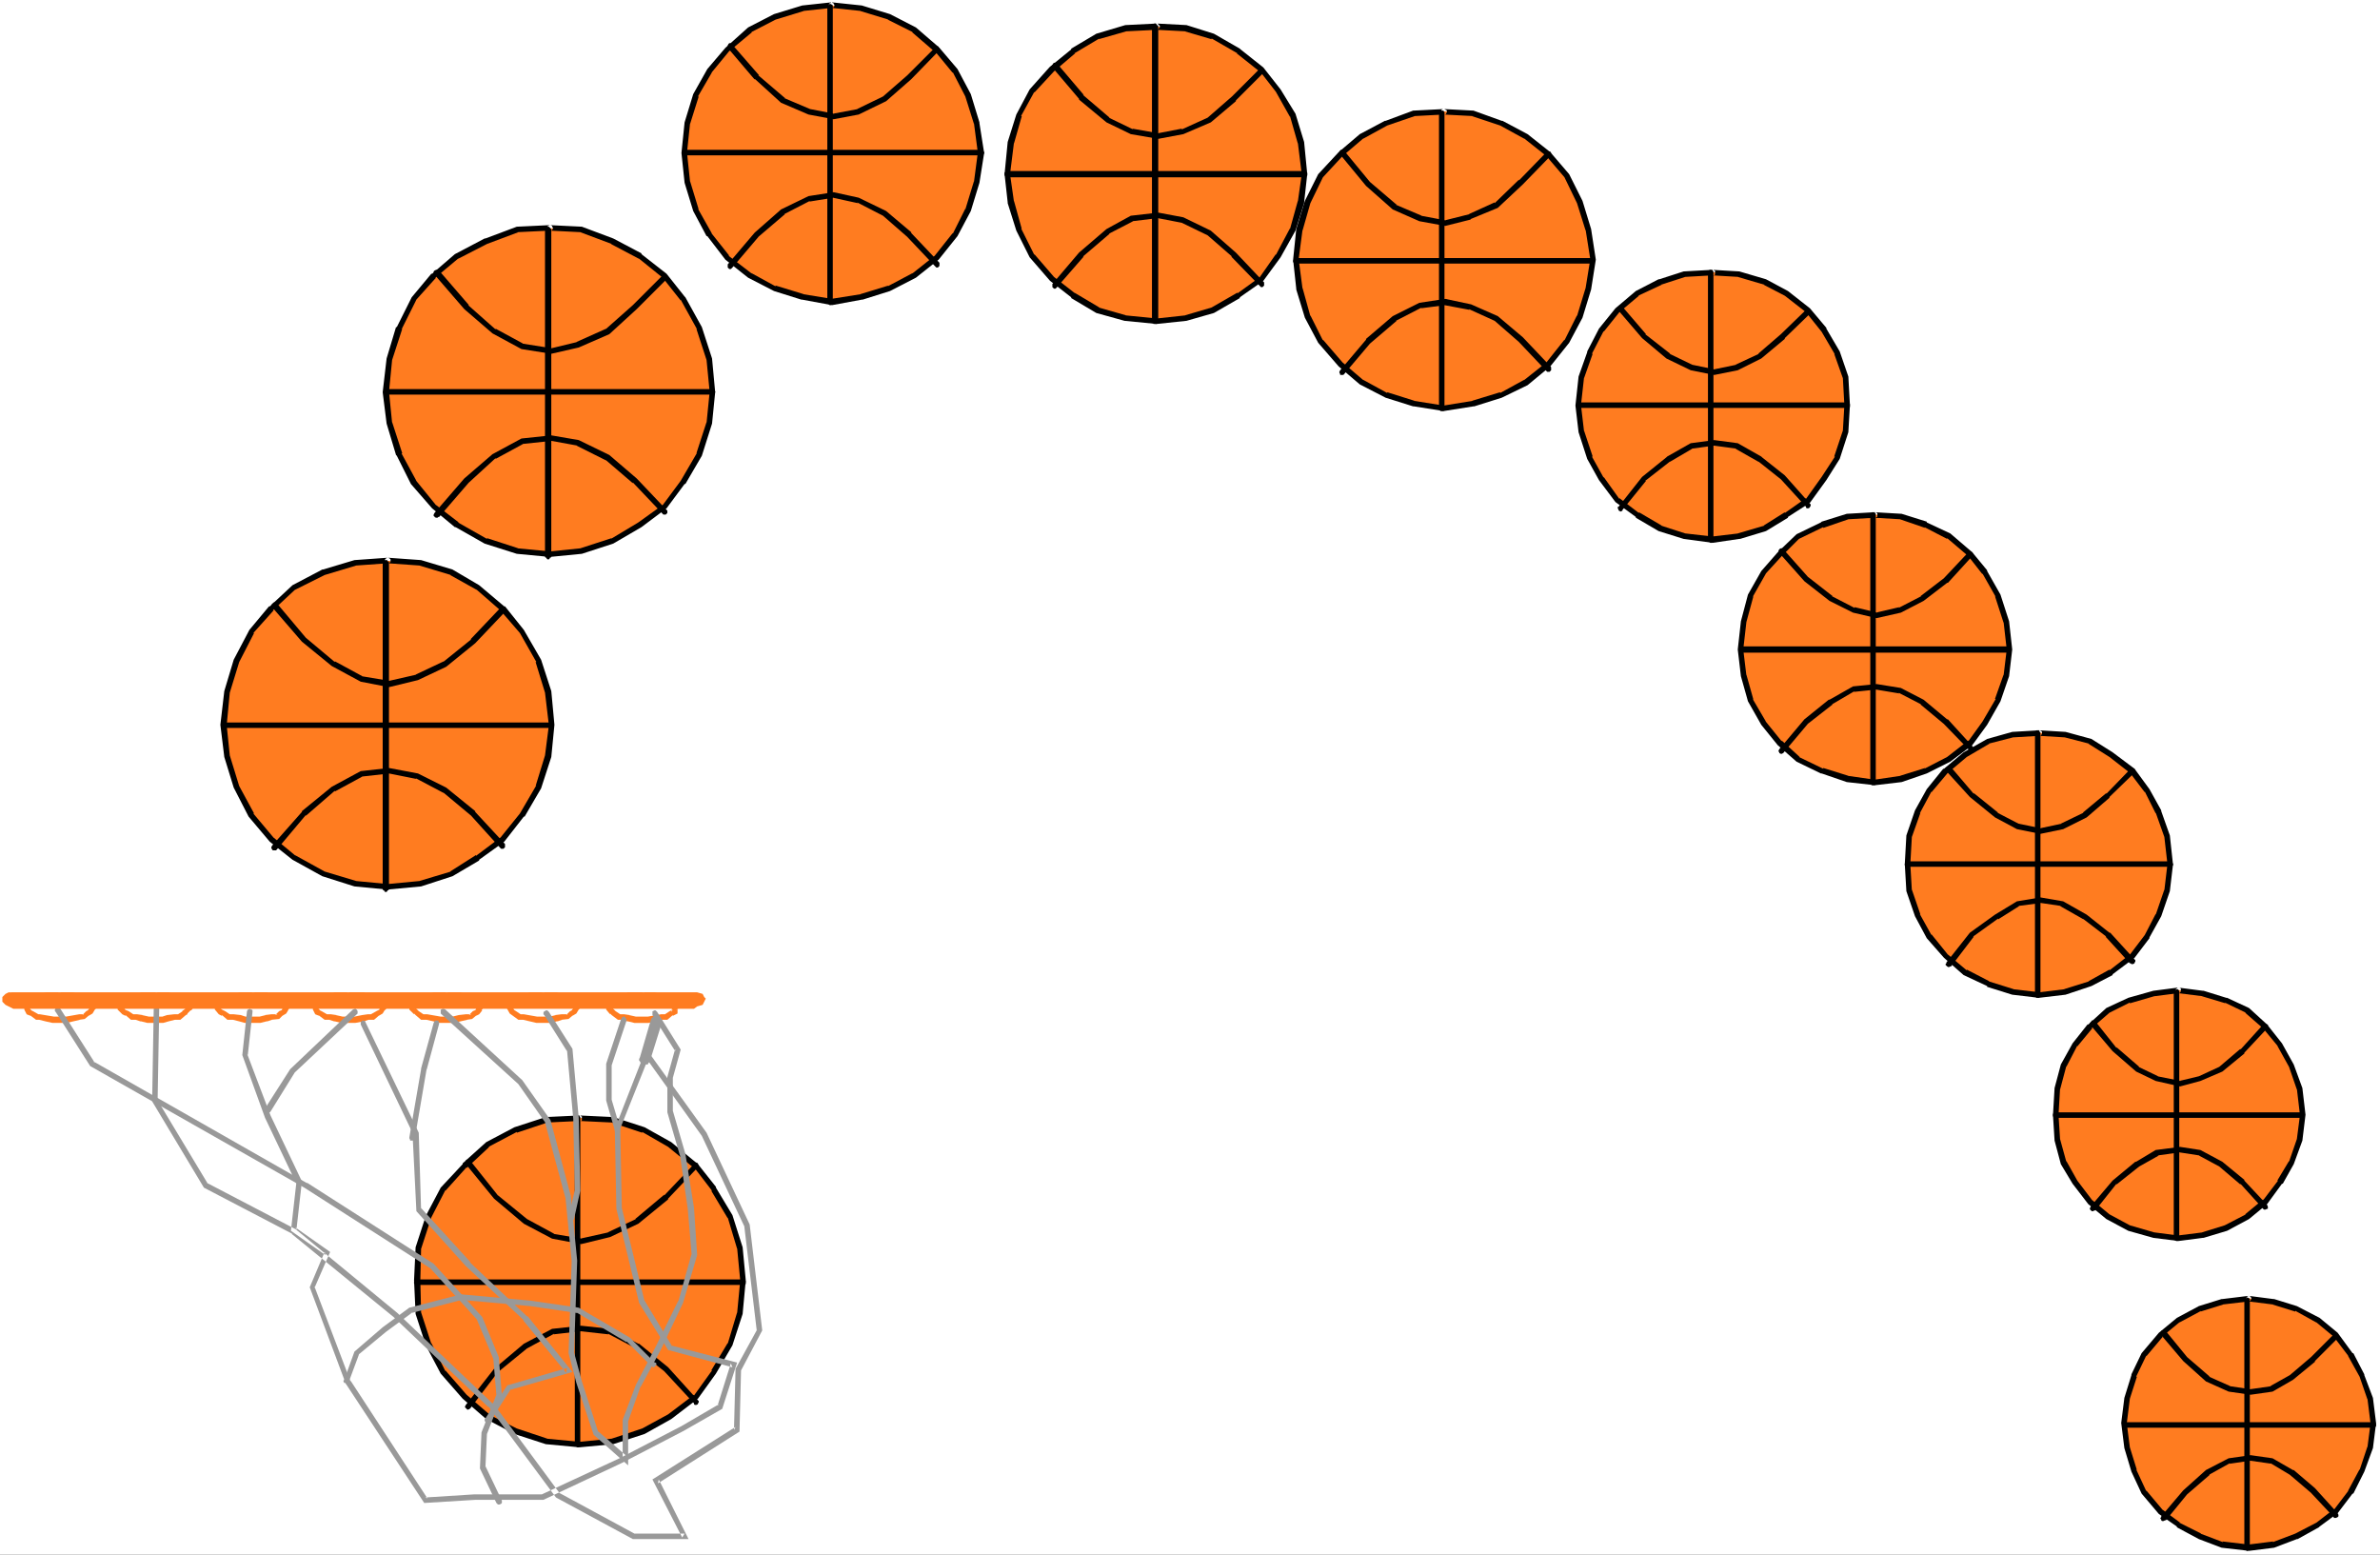 <?xml version="1.0" encoding="UTF-8" standalone="no"?>
<svg
   version="1.0"
   width="129.766mm"
   height="84.75mm"
   id="svg85"
   sodipodi:docname="Equipment 37.wmf"
   xmlns:inkscape="http://www.inkscape.org/namespaces/inkscape"
   xmlns:sodipodi="http://sodipodi.sourceforge.net/DTD/sodipodi-0.dtd"
   xmlns="http://www.w3.org/2000/svg"
   xmlns:svg="http://www.w3.org/2000/svg">
  <rect width="100%" height="100%" fill="#333333" stroke="none"/>
  <sodipodi:namedview
     id="namedview85"
     pagecolor="#ffffff"
     bordercolor="#000000"
     borderopacity="0.25"
     inkscape:showpageshadow="2"
     inkscape:pageopacity="0.0"
     inkscape:pagecheckerboard="0"
     inkscape:deskcolor="#d1d1d1"
     inkscape:document-units="mm" />
  <defs
     id="defs1">
    <pattern
       id="WMFhbasepattern"
       patternUnits="userSpaceOnUse"
       width="6"
       height="6"
       x="0"
       y="0" />
  </defs>
  <path
     style="fill:#ffffff;fill-opacity:1;fill-rule:evenodd;stroke:none"
     d="M 0,320.317 H 490.455 V 0 H 0 Z"
     id="path1" />
  <path
     style="fill:#ff7c20;fill-opacity:1;fill-rule:evenodd;stroke:none"
     d="m 32.32,204.44 h -0.162 l -0.162,0.162 -0.323,0.162 v 0.162 0.323 0.162 h 0.162 l 0.162,0.162 h 0.162 2.424 -0.162 l 1.454,0.485 H 35.714 l 1.131,0.323 h 1.131 l -0.485,-0.323 0.485,0.646 0.646,0.646 -0.162,-0.323 0.323,0.646 v -0.646 l -0.323,0.323 h 0.162 l -0.646,0.646 v 0 l -0.485,0.323 h 0.162 l -0.97,0.646 h 0.323 -1.131 l -1.454,0.162 v 0 l -0.97,0.323 h 0.162 -3.07 0.162 l -1.454,-0.323 h 0.162 l -1.131,-0.162 h -1.131 0.323 l -0.97,-0.646 -0.808,-0.323 h 0.162 l -0.646,-0.646 0.162,0.485 v -1.131 l -0.162,0.646 0.646,-0.485 0.646,-0.646 -0.323,0.162 h 0.97 l 1.131,-0.323 v -0.162 l 1.131,-0.323 h -0.162 3.07 0.162 l 0.162,-0.162 h 0.162 v -0.162 -0.323 -0.162 l -0.162,-0.162 h -0.162 l -0.162,-0.162 v 0 h -3.232 l -1.131,0.485 v 0 l -0.97,0.323 h 0.162 -1.131 l -0.97,0.646 h 0.162 l -0.97,0.485 v 1.616 l 0.97,0.97 0.646,0.323 v -0.162 l 1.131,0.97 h 1.131 -0.162 l 0.97,0.323 h 0.162 l 1.293,0.323 h 3.232 l 1.131,-0.323 v 0 l 1.293,-0.323 h -0.162 1.293 l 1.131,-0.97 v 0 l 0.323,-0.162 v -0.162 l 0.646,-0.646 h 0.162 l 0.485,-0.646 -0.485,-1.131 -0.808,-0.485 0.162,0.162 -0.485,-0.808 h -1.293 0.162 l -0.97,-0.323 h -0.162 l -1.293,-0.485 z"
     id="path2" />
  <path
     style="fill:#ff7c20;fill-opacity:1;fill-rule:evenodd;stroke:none"
     d="m 52.197,204.44 h -0.162 l -0.162,0.162 -0.323,0.162 v 0.162 0.323 0.162 h 0.162 l 0.162,0.162 h 0.162 2.909 -0.323 l 1.131,0.323 v 0.162 l 1.454,0.323 h 0.646 l -0.323,-0.162 0.646,0.646 v -0.162 l 0.323,0.485 -0.162,-0.162 0.323,0.646 0.162,-0.646 -0.485,0.485 -0.323,0.646 0.323,-0.162 -0.808,0.323 -0.808,0.808 0.485,-0.162 h -1.293 l -1.293,0.162 h 0.162 l -1.293,0.323 v 0 h -3.07 0.162 l -0.97,-0.323 v 0 l -1.454,-0.162 h -1.131 0.323 l -0.97,-0.646 v 0 l -0.646,-0.323 v 0 l -0.646,-0.646 0.162,0.485 v -1.131 l -0.323,0.646 0.808,-0.485 0.646,-0.646 -0.323,0.162 h 1.131 l 1.131,-0.323 h -0.162 l 1.454,-0.485 h -0.162 2.747 0.323 v -0.162 h 0.162 v -0.162 -0.323 -0.162 l -0.162,-0.162 v 0 l -0.323,-0.162 v 0 h -2.747 l -1.454,0.485 h -0.162 l -0.97,0.323 h 0.162 -1.131 l -0.808,0.808 v -0.162 l -0.97,0.485 0.162,1.616 0.808,0.97 0.646,0.323 v -0.162 l 1.131,0.97 h 1.293 -0.162 l 1.293,0.323 v 0 l 1.131,0.323 h 3.232 l 1.293,-0.323 h 0.162 l 0.97,-0.323 h -0.162 l 1.616,-0.162 0.808,-0.808 -0.162,0.162 0.808,-0.485 0.485,-0.808 -0.162,0.162 0.485,-0.646 -0.323,-1.131 -0.485,-0.323 v -0.162 l -0.97,-0.646 h -0.808 0.162 l -1.293,-0.323 v 0 l -1.131,-0.485 z"
     id="path3" />
  <path
     style="fill:#ff7c20;fill-opacity:1;fill-rule:evenodd;stroke:none"
     d="m 71.75,204.44 h -0.162 l -0.162,0.162 -0.162,0.162 v 0.162 0.323 0.162 h 0.162 v 0.162 h 0.162 3.232 -0.162 l 0.97,0.323 v 0.162 l 1.131,0.323 h 1.131 l -0.485,-0.162 0.808,0.646 -0.162,-0.162 0.323,0.485 v -0.162 l 0.323,0.646 v -0.646 l -0.323,0.485 -0.323,0.646 0.162,-0.162 -0.646,0.323 -1.131,0.646 h 0.323 -0.97 l -1.131,0.162 v 0 l -1.616,0.323 v 0 h -2.586 0.162 l -1.454,-0.323 h 0.162 l -1.131,-0.162 h -1.131 0.323 l -1.131,-0.646 v 0 l -0.646,-0.323 0.323,0.162 -0.485,-0.646 0.162,0.323 v -1.131 l -0.162,0.485 0.97,-0.97 -0.485,0.162 h 1.131 l 1.131,-0.323 v -0.162 l 1.131,-0.323 h -0.323 2.909 0.162 v -0.162 h 0.162 l 0.162,-0.162 v -0.323 l -0.162,-0.162 -0.162,-0.162 v 0 l -0.162,-0.162 h -0.162 -2.747 l -1.131,0.485 v 0 l -0.97,0.323 h 0.162 -1.293 l -1.293,1.293 v 1.455 l 0.485,0.97 0.808,0.323 -0.162,-0.162 1.293,0.97 h 1.131 -0.162 l 0.97,0.323 h 0.162 l 1.293,0.323 h 2.909 l 1.778,-0.323 v 0 l 0.97,-0.323 h -0.162 1.293 l 1.131,-0.97 -0.162,0.162 0.808,-0.485 0.485,-0.808 v 0.162 l 0.485,-0.646 -0.485,-1.131 -0.323,-0.323 -0.162,-0.162 -0.808,-0.646 h -1.293 0.323 l -1.131,-0.323 v 0 l -0.97,-0.485 z"
     id="path4" />
  <path
     style="fill:#ff7c20;fill-opacity:1;fill-rule:evenodd;stroke:none"
     d="m 92.112,204.44 h -0.162 l -0.162,0.162 -0.323,0.162 v 0.162 0.323 0.162 h 0.162 l 0.162,0.162 h 0.162 2.747 -0.162 l 1.454,0.485 v 0 l 0.97,0.323 h 0.808 l -0.323,-0.162 0.97,0.97 -0.162,-0.162 0.323,0.646 0.162,-0.646 -0.323,0.323 -0.162,0.162 -0.323,0.646 0.323,-0.162 -0.808,0.323 -0.808,0.808 0.485,-0.162 h -1.131 l -1.454,0.162 -1.293,0.323 h 0.162 -2.747 0.162 L 88.072,208.966 h -1.131 0.323 l -0.97,-0.646 v 0 l -0.323,-0.323 v 0 l -0.646,-0.646 0.162,0.485 v -1.131 l -0.323,0.646 0.808,-0.646 0.485,-0.646 -0.485,0.323 h 1.131 l 1.131,-0.323 h -0.162 l 1.454,-0.485 h -0.162 2.747 0.323 v -0.162 h 0.162 v -0.162 -0.323 -0.162 l -0.162,-0.162 v 0 l -0.323,-0.162 v 0 h -2.747 l -1.454,0.485 h -0.162 l -0.97,0.323 h 0.162 -1.293 l -0.485,0.97 0.162,-0.323 -0.97,0.485 v 1.616 l 0.97,0.97 v -0.162 l 0.323,0.323 1.131,0.97 H 88.072 87.91 l 2.747,0.646 h 2.747 l 1.454,-0.323 1.454,-0.323 h -0.162 l 1.131,-0.162 0.97,-0.808 -0.162,0.162 0.646,-0.323 0.646,-0.808 h -0.162 l 0.485,-0.646 -0.485,-1.131 -1.293,-1.131 h -0.808 0.162 l -0.97,-0.323 v 0 l -1.454,-0.485 z"
     id="path5" />
  <path
     style="fill:#ff7c20;fill-opacity:1;fill-rule:evenodd;stroke:none"
     d="m 111.989,204.44 h -0.162 l -0.162,0.162 -0.323,0.162 v 0.162 0.323 0.162 h 0.162 l 0.162,0.162 h 0.162 2.909 -0.323 l 1.131,0.323 v 0.162 l 1.454,0.323 h 0.808 l -0.485,-0.162 0.646,0.485 v 0 l 0.323,0.485 -0.162,-0.162 0.485,0.646 0.162,-0.646 -0.485,0.485 -0.485,0.646 0.323,-0.162 -0.646,0.323 -0.808,0.808 0.323,-0.162 h -1.293 l -1.293,0.162 h 0.162 l -1.293,0.323 v 0 h -2.747 0.162 l -2.747,-0.485 h -0.97 0.323 l -1.454,-0.97 0.162,0.162 -0.646,-1.131 v 0.646 l 0.646,-0.97 -0.162,0.162 1.293,-0.646 v 0.162 l 0.97,-0.323 h -0.162 l 1.454,-0.485 h -0.162 2.747 0.323 v -0.162 h 0.162 v -0.162 -0.323 -0.162 l -0.162,-0.162 v 0 l -0.323,-0.162 v 0 h -2.747 l -1.454,0.485 h -0.162 l -0.808,0.323 h -0.162 l -1.454,0.646 -0.97,1.455 0.808,1.455 1.778,1.293 h 1.131 -0.162 l 2.747,0.646 h 2.909 l 1.293,-0.323 h 0.162 l 0.97,-0.323 h -0.162 l 1.454,-0.162 0.97,-0.808 -0.162,0.162 0.808,-0.485 0.485,-0.808 -0.162,0.162 0.646,-0.646 -0.485,-1.131 h -0.162 l -0.323,-0.323 v 0 l -0.808,-0.808 h -0.97 0.162 l -1.293,-0.323 v 0 l -1.131,-0.485 z"
     id="path6" />
  <path
     style="fill:#ff7c20;fill-opacity:1;fill-rule:evenodd;stroke:none"
     d="m 132.512,204.44 v 0 l -0.162,0.162 -0.323,0.162 v 0.162 0.323 0.162 h 0.162 l 0.162,0.162 h 0.162 2.424 -0.162 l 1.454,0.485 h -0.162 l 1.131,0.323 h 1.131 l -0.323,-0.162 0.646,0.485 -0.323,-0.323 v 0.485 l 0.485,0.808 0.162,-0.646 -0.485,0.646 -0.162,0.808 0.323,-0.485 -0.646,0.323 v 0 l -0.97,0.646 h 0.323 -1.131 l -2.747,0.485 h 0.162 -2.747 0.162 l -1.454,-0.323 h 0.162 l -1.131,-0.162 h -1.131 0.323 l -0.97,-0.646 v 0 l -0.323,-0.323 v 0 l -0.646,-0.646 0.162,0.485 v -1.131 l -0.323,0.646 0.808,-0.646 0.485,-0.646 -0.485,0.323 h 1.131 l 1.131,-0.323 v -0.162 l 0.97,-0.323 h -0.323 3.232 0.162 l 0.162,-0.162 h 0.162 v -0.162 -0.323 -0.162 l -0.162,-0.162 h -0.162 l -0.162,-0.162 h -0.162 -3.07 l -1.131,0.485 v 0 l -0.97,0.323 h 0.162 -1.293 l -0.485,0.97 0.162,-0.323 -0.97,0.485 v 1.616 l 0.808,0.97 v -0.162 l 0.323,0.323 1.293,0.97 h 1.293 -0.323 l 0.97,0.323 h 0.162 l 1.293,0.323 h 2.909 l 2.747,-0.646 h -0.162 1.293 l 1.131,-0.97 v 0.162 l 0.97,-0.485 v -0.97 l -0.323,0.323 0.808,-0.646 -0.646,-1.131 0.162,0.323 -0.162,-0.485 -0.97,-0.97 h -1.131 0.162 l -0.97,-0.323 h -0.162 l -1.454,-0.485 z"
     id="path7" />
  <path
     style="fill:#ff7c20;fill-opacity:1;fill-rule:evenodd;stroke:none"
     d="m 12.282,204.44 h -0.162 l -0.162,0.162 -0.162,0.162 -0.162,0.162 v 0.323 l 0.162,0.162 h 0.162 v 0.162 h 0.162 2.909 -0.162 l 1.293,0.485 v 0 l 1.131,0.323 h 0.808 l -0.485,-0.162 0.646,0.485 v 0 l 0.323,0.485 -0.162,-0.162 0.485,0.646 0.162,-0.646 -0.485,0.485 -0.485,0.646 0.323,-0.162 -0.646,0.323 -0.808,0.808 0.323,-0.162 h -0.97 l -2.747,0.485 v 0 h -2.586 0.162 L 8.242,208.966 H 7.595 7.918 l -1.131,-0.646 v 0 l -0.646,-0.323 0.323,0.162 -0.485,-0.646 0.162,0.323 v -1.131 l -0.323,0.485 1.131,-0.97 -0.485,0.162 h 1.293 l 0.646,-0.485 -0.162,0.162 1.454,-0.485 h -0.162 2.909 0.162 v -0.162 h 0.162 l 0.162,-0.162 v -0.323 l -0.162,-0.162 -0.162,-0.162 v 0 l -0.162,-0.162 h -0.162 -2.747 l -1.454,0.485 -0.808,0.323 H 7.595 6.302 l -1.293,1.293 v 1.455 l 0.485,0.97 0.808,0.323 -0.162,-0.162 1.293,0.97 H 8.242 8.08 l 1.293,0.323 1.454,0.323 h 2.909 l 2.747,-0.646 h -0.162 l 1.131,-0.162 0.97,-0.808 -0.162,0.162 0.808,-0.485 0.485,-0.808 -0.162,0.162 0.646,-0.646 -0.485,-1.131 h -0.162 l -0.323,-0.323 v 0 l -0.808,-0.808 h -0.97 0.162 l -0.97,-0.323 v 0 l -1.454,-0.485 z"
     id="path8" />
  <path
     style="fill:#ff7c20;fill-opacity:1;fill-rule:evenodd;stroke:none"
     d="m 119.422,230.298 6.787,0.323 6.302,2.101 5.494,3.071 5.333,4.364 3.717,4.848 3.394,5.656 2.101,6.465 0.646,6.626 -0.646,6.788 -2.101,6.465 -3.394,5.656 -3.717,5.172 -5.333,4.04 -5.494,3.071 -6.302,1.939 -6.787,0.646 -6.787,-0.646 -6.464,-1.939 -5.656,-3.071 -4.848,-4.04 -4.363,-5.172 -2.909,-5.656 -2.101,-6.465 -0.323,-6.788 0.323,-6.626 2.101,-6.465 2.909,-5.656 4.363,-4.848 4.848,-4.364 5.656,-3.071 6.464,-2.101 z"
     id="path9" />
  <path
     style="fill:#000000;fill-opacity:1;fill-rule:evenodd;stroke:none"
     d="m 119.422,229.814 h -0.162 l -0.162,0.162 h -0.162 l -0.162,0.162 v 0.323 l 0.162,0.323 0.162,0.162 h 0.162 0.162 l 6.787,0.323 h -0.162 l 6.302,2.101 v -0.162 l 5.333,3.071 v 0 l 5.333,4.364 v -0.162 l 3.717,4.848 h -0.162 l 3.394,5.656 v -0.162 l 1.939,6.465 v -0.162 l 0.646,6.788 v -0.162 l -0.646,6.788 v -0.162 l -1.939,6.465 v -0.162 l -3.394,5.656 h 0.162 l -3.717,5.172 v -0.162 l -5.333,4.04 v 0 l -5.333,2.909 v 0 l -6.302,2.101 v 0 l -6.626,0.646 v 0 l -6.787,-0.646 h 0.162 l -6.302,-2.101 v 0 l -5.818,-2.909 h 0.162 l -4.686,-4.04 v 0 l -4.363,-5.01 v 0.162 L 88.88,276.681 v 0.162 l -2.101,-6.465 v 0.162 l -0.162,-6.788 0.162,-6.626 v 0.162 l 2.101,-6.465 v 0 l 2.909,-5.656 v 0.162 l 4.363,-4.848 v 0.162 l 4.686,-4.364 h -0.162 l 5.818,-3.071 v 0.162 l 6.302,-2.101 h -0.162 l 6.787,-0.323 h 0.162 0.162 l 0.162,-0.162 v -0.323 -0.323 -0.162 h -0.162 l -0.162,-0.162 h -0.162 l -6.949,0.323 -6.464,2.101 -5.818,3.071 -4.848,4.364 v 0.162 l -4.525,4.848 -3.07,5.818 -2.101,6.465 -0.323,6.788 0.323,6.949 2.101,6.465 v 0 l 3.07,5.818 4.525,5.172 v 0 l 4.848,4.202 5.818,3.071 v 0 l 6.464,2.101 6.949,0.646 6.949,-0.646 6.464,-2.101 5.494,-3.071 v 0 l 5.494,-4.202 3.717,-5.172 v 0 l 3.394,-5.818 2.101,-6.465 0.646,-6.949 -0.646,-6.788 -2.101,-6.626 -3.394,-5.656 v -0.162 l -3.717,-4.687 -5.494,-4.525 v 0 l -5.494,-3.071 -6.464,-2.101 z"
     id="path10" />
  <path
     style="fill:#000000;fill-opacity:1;fill-rule:evenodd;stroke:none"
     d="m 85.971,263.591 h -0.162 l -0.162,0.162 -0.162,0.162 -0.162,0.162 v 0.323 l 0.162,0.162 h 0.162 v 0.162 h 0.162 67.549 0.162 v -0.162 h 0.162 v -0.162 -0.323 -0.162 l -0.162,-0.162 v 0 l -0.162,-0.162 h -0.162 z"
     id="path11" />
  <path
     style="fill:#000000;fill-opacity:1;fill-rule:evenodd;stroke:none"
     d="m 119.584,230.298 v 0 -0.162 l -0.162,-0.162 v -0.162 h -0.162 -0.323 -0.162 l -0.162,0.323 -0.162,0.162 v 67.393 l 0.162,0.162 0.162,0.162 v 0 l 0.162,0.162 h 0.323 l 0.162,-0.162 v 0 l 0.162,-0.162 v -0.162 -0.162 z"
     id="path12" />
  <path
     style="fill:#000000;fill-opacity:1;fill-rule:evenodd;stroke:none"
     d="m 96.96,239.187 -0.323,-0.162 -0.162,-0.162 h -0.162 l -0.162,0.162 h -0.162 v 0.323 l -0.162,0.162 v 0 l 0.162,0.323 v 0 l 5.818,7.111 6.141,5.172 5.818,3.071 5.979,1.131 5.979,-1.455 5.818,-2.747 6.141,-5.01 v -0.162 l 6.141,-6.465 0.162,-0.162 v -0.323 l -0.162,-0.162 v -0.162 l -0.323,-0.162 h -0.323 l -0.162,0.162 v 0.162 l -6.141,6.465 v -0.162 l -5.979,5.01 h 0.162 l -5.818,2.747 h 0.162 l -5.818,1.293 h 0.323 l -5.818,-0.97 h 0.162 l -5.656,-3.071 v 0 l -6.141,-5.01 0.162,0.162 z"
     id="path13" />
  <path
     style="fill:#000000;fill-opacity:1;fill-rule:evenodd;stroke:none"
     d="m 95.99,289.449 -0.162,0.323 v 0.162 l 0.162,0.162 0.162,0.162 0.162,0.162 h 0.162 l 0.323,-0.162 0.162,-0.162 5.656,-7.434 -0.162,0.162 6.141,-5.01 v 0 l 5.656,-3.071 -0.162,0.162 5.656,-0.646 h -0.162 l 5.818,0.646 -0.162,-0.162 5.818,3.071 h -0.162 l 5.979,4.687 v 0 l 6.141,6.626 v 0.162 l 0.162,0.162 h 0.323 l 0.323,-0.162 v -0.162 l 0.162,-0.162 v -0.323 l -0.162,-0.162 -6.141,-6.788 -5.979,-4.848 h -0.162 l -5.818,-3.071 -5.979,-0.646 -5.979,0.646 -5.818,3.071 -6.141,5.172 z"
     id="path14" />
  <path
     style="fill:#999999;fill-opacity:1;fill-rule:evenodd;stroke:none"
     d="m 12.443,207.834 -0.162,-0.162 -0.162,-0.162 h -0.323 l -0.162,0.162 h -0.162 l -0.162,0.323 v 0.323 l 0.162,0.162 7.11,11.151 44.117,25.05 v 0 l 26.018,16.646 -0.162,-0.162 9.858,10.828 -0.162,-0.162 3.394,8.081 v -0.162 l 0.646,7.757 v -0.162 l -3.07,7.757 -0.323,7.434 3.394,7.111 0.162,0.162 0.162,0.162 h 0.162 0.162 l 0.323,-0.162 0.162,-0.162 v -0.162 -0.162 -0.162 l -3.394,-7.111 v 0.323 l 0.323,-7.111 v 0.162 l 3.07,-7.919 -0.646,-7.919 -3.394,-8.242 L 89.365,260.358 63.347,243.712 h -0.162 l -43.955,-25.05 0.323,0.323 z"
     id="path15" />
  <path
     style="fill:#999999;fill-opacity:1;fill-rule:evenodd;stroke:none"
     d="m 32.805,208.157 v -0.162 -0.162 l -0.162,-0.162 h -0.162 V 207.511 h -0.323 l -0.162,0.162 h -0.162 l -0.162,0.162 v 0.162 0.162 l -0.323,18.747 10.666,17.777 18.261,9.535 h -0.162 l 21.008,17.131 19.554,18.585 v -0.162 l 13.898,18.747 15.837,8.565 h 11.474 l -6.141,-12.283 -0.162,0.808 16.806,-10.666 0.323,-12.767 v 0.162 l 4.363,-8.242 -2.586,-21.818 -8.888,-18.909 -12.443,-17.293 -6.464,16.485 0.323,16.485 4.686,19.394 5.979,9.697 13.251,3.555 -0.323,-0.808 -2.747,8.727 0.323,-0.323 -7.757,4.525 -12.766,6.626 -15.998,7.434 h 0.323 -14.221 l -10.181,0.646 0.485,0.162 -15.837,-24.242 v 0.162 l -7.434,-19.555 v 0.323 l 3.232,-7.434 -7.11,-5.01 0.162,0.485 1.131,-10.02 -6.464,-13.575 v 0 l -4.848,-12.767 0.162,0.323 0.97,-8.889 v -0.162 -0.162 l -0.162,-0.162 h -0.162 l -0.162,-0.162 h -0.162 l -0.162,0.162 h -0.162 l -0.162,0.323 v 0 l -0.97,9.05 4.686,12.929 v 0 l 6.464,13.575 v -0.323 l -1.131,10.02 7.11,5.01 -0.162,-0.646 -3.07,7.273 7.434,19.878 16.16,24.565 10.504,-0.646 h -0.162 14.221 l 16.16,-7.596 12.766,-6.626 7.918,-4.525 3.07,-9.535 -13.736,-3.555 0.323,0.162 -5.656,-9.374 v 0.162 l -4.686,-19.232 v 0.162 l -0.323,-16.323 -0.162,0.162 6.141,-15.353 h -0.97 l 11.797,16.485 v 0 l 8.726,18.585 v -0.162 l 2.586,21.656 0.162,-0.323 -4.525,8.242 -0.323,12.606 0.323,-0.646 -17.13,10.828 6.141,11.959 0.485,-0.808 h -10.504 0.162 l -15.514,-8.404 0.162,0.162 -13.736,-18.585 h -0.162 L 81.931,270.54 60.923,253.247 42.662,243.712 l 0.162,0.162 -10.504,-17.454 0.162,0.323 z"
     id="path16" />
  <path
     style="fill:#999999;fill-opacity:1;fill-rule:evenodd;stroke:none"
     d="m 73.528,208.966 0.162,-0.162 v -0.162 -0.323 l -0.162,-0.323 h -0.162 v -0.162 h -0.323 l -0.323,0.162 -12.928,12.283 -5.171,8.081 v 0.162 0.323 l 0.162,0.323 h 0.162 v 0.162 h 0.323 l 0.323,-0.162 0.162,-0.162 5.01,-8.081 -0.162,0.162 z"
     id="path17" />
  <path
     style="fill:#999999;fill-opacity:1;fill-rule:evenodd;stroke:none"
     d="m 75.306,210.582 v -0.162 l -0.323,-0.162 h -0.162 -0.162 l -0.162,0.162 -0.162,0.162 v 0.162 0.162 0.162 l 10.827,22.626 -0.162,-0.323 0.808,16.161 10.181,11.313 v 0 l 11.958,11.151 h -0.162 l 8.888,10.828 0.162,-0.97 -12.282,3.555 -4.525,6.788 -0.162,0.162 v 0.323 l 0.162,0.323 0.162,0.162 h 0.162 0.323 l 0.162,-0.162 0.162,-0.162 4.363,-6.788 -0.323,0.323 12.928,-3.717 -9.211,-11.475 h -0.162 L 96.798,260.035 H 96.96 L 86.779,248.884 v 0.485 l -0.485,-16 z"
     id="path18" />
  <path
     style="fill:#999999;fill-opacity:1;fill-rule:evenodd;stroke:none"
     d="m 90.496,210.905 v -0.162 -0.162 l -0.162,-0.162 v -0.162 h -0.162 -0.323 -0.162 l -0.162,0.162 v 0 l -0.162,0.323 -2.586,9.374 v 0.162 l -2.424,14.06 v 0.162 l 0.162,0.323 v 0.162 h 0.162 0.162 0.162 0.323 v -0.162 l 0.162,-0.162 v -0.162 l 2.424,-14.222 v 0.162 z"
     id="path19" />
  <path
     style="fill:#999999;fill-opacity:1;fill-rule:evenodd;stroke:none"
     d="m 91.789,207.996 -0.323,-0.162 h -0.323 l -0.162,0.162 h -0.162 v 0.323 0.323 0.162 l 0.162,0.162 15.837,14.384 v 0 l 5.656,8.081 -0.162,-0.162 4.202,15.515 v -0.162 l 1.293,13.252 v -0.162 l -0.646,19.07 1.616,6.141 v 0 l 3.555,10.666 7.11,6.303 v -9.374 0.323 l 2.586,-7.273 v 0.162 l 4.202,-7.757 4.525,-9.535 2.909,-9.858 -0.646,-9.697 -1.778,-11.151 v 0 l -2.586,-8.889 v 0.162 -7.111 0.162 l 1.616,-5.818 -4.848,-7.757 -0.162,-0.162 -0.162,-0.162 h -0.323 l -0.162,0.162 h -0.162 v 0.323 0.323 0.162 l 4.686,7.434 v -0.485 l -1.616,5.818 v 7.273 l 2.586,8.889 v -0.162 l 1.616,11.151 0.808,9.535 v -0.323 l -2.747,9.858 v -0.162 l -4.686,9.535 -4.04,7.757 v 0 l -2.747,7.273 v 8.081 l 0.97,-0.485 -6.141,-5.333 0.162,0.323 -3.394,-10.505 v 0 l -1.616,-5.98 v 0.162 l 0.646,-19.07 v 0 l -1.293,-13.091 v -0.162 l -4.202,-15.676 -5.818,-8.242 z"
     id="path20" />
  <path
     style="fill:#999999;fill-opacity:1;fill-rule:evenodd;stroke:none"
     d="m 113.12,208.481 -0.162,-0.162 -0.162,-0.162 h -0.323 l -0.162,0.162 h -0.162 l -0.162,0.323 v 0.323 l 0.162,0.162 4.686,7.434 v -0.323 l 1.293,14.222 v -0.162 l 0.323,15.03 v -0.162 l -1.293,5.656 v 0.323 0.162 l 0.162,0.162 h 0.323 0.323 0.162 v -0.162 l 0.162,-0.162 1.293,-5.818 -0.323,-15.03 v 0 l -1.293,-14.222 z"
     id="path21" />
  <path
     style="fill:#999999;fill-opacity:1;fill-rule:evenodd;stroke:none"
     d="m 129.118,210.258 v -0.323 l -0.162,-0.162 -0.162,-0.162 v -0.162 h -0.323 l -0.323,0.162 v 0.162 l -0.162,0.162 -3.07,9.212 v 7.596 l 1.778,6.141 v 0.162 h 0.162 l 0.162,0.162 v 0.162 h 0.323 l 0.162,-0.162 0.162,-0.162 v 0 l 0.162,-0.162 v -0.323 l -1.778,-5.98 v 0.162 -7.434 0.162 z"
     id="path22" />
  <path
     style="fill:#999999;fill-opacity:1;fill-rule:evenodd;stroke:none"
     d="m 70.942,284.277 -0.162,0.162 v 0.162 l 0.162,0.323 h 0.323 v 0.162 h 0.162 l 0.323,-0.162 0.162,-0.323 2.101,-5.656 -0.162,0.162 5.656,-4.687 v 0 l 5.494,-4.04 -0.323,0.162 10.504,-2.747 h -0.162 l 14.221,1.293 9.858,1.455 -0.323,-0.162 10.342,6.141 v -0.162 l 5.171,5.172 h 0.162 v 0.162 h 0.323 l 0.162,-0.162 v 0 l 0.162,-0.162 0.162,-0.162 v -0.323 l -0.162,-0.162 h -0.162 l -5.171,-5.172 -10.504,-6.141 -10.019,-1.455 -14.221,-1.293 -10.666,2.747 -5.494,4.04 v 0 l -5.818,5.01 z"
     id="path23" />
  <path
     style="fill:#ff7c20;fill-opacity:1;fill-rule:evenodd;stroke:none"
     d="m 79.83,115.553 6.787,0.323 6.464,2.101 5.333,3.071 5.171,4.202 4.04,4.848 3.394,6.141 1.939,6.303 0.646,6.788 -0.646,6.465 -1.939,6.303 -3.394,5.818 -4.04,5.01 -5.171,3.879 -5.333,3.232 -6.464,2.101 -6.787,0.646 -6.787,-0.646 -6.302,-2.101 -6.141,-3.232 -4.686,-3.879 -4.04,-5.01 -3.07,-5.818 -2.101,-6.303 -0.646,-6.465 0.646,-6.788 2.101,-6.303 3.07,-6.141 4.04,-4.848 4.686,-4.202 6.141,-3.071 6.302,-2.101 z"
     id="path24" />
  <path
     style="fill:#000000;fill-opacity:1;fill-rule:evenodd;stroke:none"
     d="m 79.992,114.907 h -0.162 l -0.323,0.162 -0.162,0.162 v 0.162 0.323 l 0.162,0.162 v 0.162 h 0.162 0.162 l 6.787,0.485 h -0.162 l 6.464,1.939 h -0.162 l 5.494,3.071 -0.162,-0.162 5.01,4.364 v 0 l 4.04,4.687 v 0 l 3.394,5.98 h -0.162 l 1.939,6.303 v 0 l 0.808,6.788 v -0.162 l -0.808,6.303 v 0 l -1.939,6.303 0.162,-0.162 -3.394,5.818 v 0 l -4.04,5.01 0.162,-0.162 -5.171,3.879 v -0.162 l -5.333,3.394 h 0.162 l -6.464,1.939 h 0.162 l -6.787,0.646 h 0.162 l -6.787,-0.646 h 0.162 l -6.464,-1.939 v 0 l -6.141,-3.394 0.162,0.162 -4.686,-3.879 0.162,0.162 -4.202,-5.01 h 0.162 l -3.07,-5.656 v 0 l -1.939,-6.303 v 0 l -0.646,-6.303 v 0.162 l 0.646,-6.788 v 0 l 1.939,-6.303 v 0 l 3.07,-5.98 h -0.162 l 4.202,-4.687 h -0.162 l 4.686,-4.364 -0.162,0.162 6.141,-3.071 v 0 l 6.464,-1.939 h -0.162 l 6.787,-0.485 h 0.162 v 0 l 0.162,-0.162 0.162,-0.162 v -0.323 -0.162 l -0.162,-0.162 -0.323,-0.162 h -0.162 l -6.787,0.485 -6.464,1.939 h -0.162 l -6.141,3.232 -4.686,4.364 h -0.162 l -4.04,4.848 -3.232,6.141 v 0 l -1.939,6.465 -0.808,6.949 0.808,6.626 1.939,6.303 3.07,5.98 4.363,5.172 4.686,3.717 6.141,3.394 6.626,2.101 6.787,0.646 6.949,-0.646 6.464,-2.101 5.494,-3.232 v -0.162 l 5.171,-3.717 4.04,-5.172 h 0.162 l 3.394,-5.818 2.101,-6.465 0.646,-6.626 -0.646,-6.949 -2.101,-6.465 -3.555,-6.141 -3.878,-4.848 h -0.162 l -5.171,-4.364 -5.494,-3.232 -6.464,-1.939 z"
     id="path25" />
  <path
     style="fill:#000000;fill-opacity:1;fill-rule:evenodd;stroke:none"
     d="m 46.379,148.846 v 0 h -0.162 l -0.323,0.323 v 0 0.323 0.162 l 0.162,0.162 h 0.162 l 0.162,0.162 h 67.064 l 0.162,-0.162 h 0.162 v -0.162 l 0.162,-0.162 v -0.323 h -0.162 v -0.162 l -0.162,-0.162 h -0.162 -0.162 z"
     id="path26" />
  <path
     style="fill:#000000;fill-opacity:1;fill-rule:evenodd;stroke:none"
     d="m 80.154,115.876 v -0.162 H 79.992 l -0.162,-0.162 v -0.162 h -0.162 -0.323 -0.162 l -0.162,0.323 h -0.162 v 67.554 l 0.162,0.162 h 0.162 v 0.162 l 0.162,0.162 h 0.323 l 0.162,-0.162 v -0.162 h 0.162 l 0.162,-0.162 v -0.162 z"
     id="path27" />
  <path
     style="fill:#000000;fill-opacity:1;fill-rule:evenodd;stroke:none"
     d="m 57.045,124.28 -0.323,-0.162 h -0.162 -0.162 l -0.162,0.162 -0.162,0.162 -0.162,0.162 v 0.162 l 0.162,0.323 6.141,7.111 v 0 l 6.141,5.01 5.979,3.232 5.818,1.131 5.979,-1.455 5.818,-2.747 5.979,-4.848 v 0 l 6.141,-6.465 v -0.162 -0.323 -0.162 l -0.162,-0.162 -0.162,-0.162 h -0.323 l -0.162,0.162 h -0.162 l -6.141,6.465 h 0.162 l -5.818,4.687 0.162,-0.162 -5.818,2.747 h 0.162 l -5.656,1.293 h 0.162 l -5.818,-0.97 h 0.162 l -5.656,-3.071 v 0.162 l -5.979,-5.01 v 0 z"
     id="path28" />
  <path
     style="fill:#000000;fill-opacity:1;fill-rule:evenodd;stroke:none"
     d="m 56.075,174.219 -0.162,0.323 v 0.162 l 0.162,0.323 0.162,0.162 h 0.162 0.162 0.323 l 0.162,-0.162 5.979,-7.111 v 0.162 l 5.979,-5.172 v 0.162 l 5.656,-3.071 h -0.162 l 5.818,-0.646 h -0.162 l 5.656,1.131 -0.162,-0.162 5.818,3.071 -0.162,-0.162 5.818,4.848 -0.162,-0.162 6.141,6.788 0.162,0.162 h 0.162 0.323 l 0.162,-0.162 0.162,-0.162 v 0 -0.323 -0.323 l -6.141,-6.626 v -0.162 l -5.979,-4.848 -5.818,-2.909 -5.979,-1.131 -5.818,0.646 -5.979,3.232 -6.141,5.01 v 0.162 z"
     id="path29" />
  <path
     style="fill:#ff7c20;fill-opacity:1;fill-rule:evenodd;stroke:none"
     d="m 113.281,47.029 6.464,0.323 6.464,2.263 5.656,3.071 5.171,4.04 3.717,4.848 3.394,5.98 1.939,6.465 0.646,6.788 -0.646,6.465 -1.939,6.303 -3.394,5.818 -3.717,5.01 -5.171,3.717 -5.656,3.394 -6.464,2.101 -6.464,0.646 -6.787,-0.646 -6.302,-2.101 -6.141,-3.394 -4.686,-3.717 -4.04,-5.01 -3.07,-5.818 -2.101,-6.303 -0.646,-6.465 0.646,-6.788 2.101,-6.465 3.07,-5.98 4.04,-4.848 4.686,-4.04 6.141,-3.071 6.302,-2.263 z"
     id="path30" />
  <path
     style="fill:#000000;fill-opacity:1;fill-rule:evenodd;stroke:none"
     d="m 113.281,46.383 v 0 l -0.323,0.162 -0.162,0.162 v 0.162 0.323 l 0.162,0.162 v 0.162 h 0.162 0.162 l 6.464,0.323 h -0.162 l 6.464,2.424 h -0.162 l 5.818,3.071 -0.162,-0.162 5.01,4.04 v 0 l 3.717,4.687 V 61.736 l 3.394,6.141 -0.162,-0.162 2.101,6.465 v 0 l 0.646,6.626 v -0.162 l -0.646,6.465 v -0.162 l -2.101,6.465 0.162,-0.162 -3.394,5.818 v 0 l -3.717,5.01 0.162,-0.162 -5.171,3.717 v 0 l -5.656,3.394 0.162,-0.162 -6.464,2.101 v 0 l -6.302,0.646 h 0.162 l -6.787,-0.646 h 0.162 l -6.464,-2.101 v 0.162 l -5.979,-3.394 h 0.162 l -4.848,-3.717 0.162,0.162 -4.202,-5.172 0.162,0.162 -3.07,-5.656 h 0.162 l -2.101,-6.465 v 0.162 l -0.646,-6.465 v 0.162 l 0.646,-6.626 v 0 l 2.101,-6.465 -0.162,0.162 3.07,-6.141 -0.162,0.162 4.202,-4.687 h -0.162 l 4.848,-4.04 -0.162,0.162 5.979,-3.071 v 0 l 6.464,-2.424 h -0.323 l 6.787,-0.323 h 0.323 v 0 l 0.162,-0.162 0.162,-0.162 V 46.868 l -0.162,-0.162 v -0.162 l -0.323,-0.162 h -0.162 l -6.787,0.323 -6.464,2.424 h -0.162 l -6.141,3.232 -4.686,4.04 H 88.88 l -4.04,4.848 -3.07,6.141 h -0.162 l -1.939,6.465 -0.808,6.949 0.808,6.465 1.939,6.465 0.162,0.162 2.909,5.818 4.363,5.01 4.686,3.879 h 0.162 l 5.979,3.394 6.626,2.101 6.787,0.646 6.626,-0.646 6.464,-2.101 5.818,-3.394 v 0 l 5.171,-3.879 3.717,-5.01 h 0.162 l 3.394,-5.818 2.101,-6.626 0.646,-6.465 -0.646,-6.949 -2.101,-6.465 -3.394,-6.141 -0.162,-0.162 -3.717,-4.687 -5.171,-4.04 v -0.162 l -5.818,-3.071 v 0 l -6.464,-2.424 z"
     id="path31" />
  <path
     style="fill:#000000;fill-opacity:1;fill-rule:evenodd;stroke:none"
     d="m 79.83,80.16 v 0 l -0.162,0.162 -0.323,0.162 v 0.162 0.162 0.323 h 0.162 l 0.162,0.162 h 0.162 67.064 0.162 l 0.162,-0.162 v 0 l 0.162,-0.323 v -0.162 l -0.162,-0.162 v -0.162 h -0.162 l -0.162,-0.162 h -0.162 z"
     id="path32" />
  <path
     style="fill:#000000;fill-opacity:1;fill-rule:evenodd;stroke:none"
     d="m 113.605,47.353 v -0.162 l -0.162,-0.162 -0.162,-0.162 v 0 l -0.162,-0.162 h -0.323 l -0.162,0.162 -0.162,0.162 -0.162,0.162 v 67.554 l 0.162,0.162 h 0.162 v 0.162 l 0.162,0.162 h 0.323 l 0.162,-0.162 v -0.162 h 0.162 l 0.162,-0.162 v -0.162 z"
     id="path33" />
  <path
     style="fill:#000000;fill-opacity:1;fill-rule:evenodd;stroke:none"
     d="m 90.496,55.756 h -0.162 l -0.162,-0.162 h -0.323 l -0.323,0.162 v 0 l -0.162,0.162 V 56.241 l 0.162,0.323 6.141,7.111 v 0 l 5.818,5.01 5.979,3.232 6.141,0.97 5.656,-1.293 6.302,-2.747 5.656,-5.172 v 0 l 6.141,-6.141 h 0.162 v -0.323 -0.162 -0.162 l -0.162,-0.162 v 0 l -0.162,-0.162 h -0.323 l -0.162,0.162 h -0.162 l -6.141,6.141 v 0 l -5.656,5.01 0.162,-0.162 -6.141,2.747 h 0.162 l -5.333,1.293 h 0.162 l -6.141,-0.97 h 0.162 l -5.656,-3.071 v 0.162 l -5.656,-5.01 h 0.162 z"
     id="path34" />
  <path
     style="fill:#000000;fill-opacity:1;fill-rule:evenodd;stroke:none"
     d="m 89.526,105.695 -0.162,0.323 v 0.323 h 0.162 v 0.162 l 0.323,0.162 h 0.323 l 0.162,-0.162 h 0.162 l 6.141,-7.111 -0.162,0.162 5.656,-5.172 v 0.162 l 5.656,-3.071 h -0.162 l 6.141,-0.646 h -0.162 l 5.333,0.97 h -0.162 l 6.141,3.071 -0.162,-0.162 5.656,4.848 v -0.162 l 6.141,6.465 0.162,0.162 h 0.162 0.323 v 0 l 0.162,-0.162 0.162,-0.162 v 0 -0.323 -0.162 l -0.162,-0.162 -6.141,-6.465 v 0 l -5.656,-4.848 -6.302,-3.071 -5.656,-0.97 -6.141,0.646 -5.979,3.232 -5.818,5.01 v 0 z"
     id="path35" />
  <path
     style="fill:#ff7c20;fill-opacity:1;fill-rule:evenodd;stroke:none"
     d="m 171.457,1.131 6.141,0.646 5.656,1.616 5.171,2.747 4.686,4.04 3.717,4.364 2.586,5.01 1.778,5.818 0.97,6.141 -0.97,5.98 -1.778,5.818 -2.586,5.01 -3.717,4.687 -4.686,3.717 -5.171,2.747 -5.656,1.778 -6.141,0.97 -6.141,-0.97 -5.656,-1.778 -5.171,-2.747 -4.686,-3.717 -3.717,-4.687 -2.747,-5.01 -1.616,-5.818 -0.646,-5.98 0.646,-6.141 1.616,-5.818 2.747,-5.01 3.717,-4.364 4.686,-4.04 5.171,-2.747 5.656,-1.616 z"
     id="path36" />
  <path
     style="fill:#000000;fill-opacity:1;fill-rule:evenodd;stroke:none"
     d="m 171.457,0.485 h -0.162 l -0.162,0.162 h -0.162 l -0.162,0.323 v 0 0.162 0.162 l 0.162,0.162 0.162,0.162 h 0.162 l 6.141,0.646 h -0.162 l 5.818,1.778 h -0.162 l 5.171,2.586 h -0.162 l 4.686,4.04 v -0.162 l 3.717,4.525 V 14.868 l 2.586,5.01 v 0 l 1.778,5.656 V 25.373 l 0.808,6.141 v -0.162 l -0.808,6.141 v -0.162 l -1.778,5.818 V 42.989 l -2.586,5.172 v -0.162 l -3.717,4.687 v 0 l -4.686,3.717 0.162,-0.162 -5.171,2.747 0.162,-0.162 -5.818,1.778 h 0.162 l -6.141,0.97 h 0.162 l -5.979,-0.97 h 0.162 l -5.818,-1.778 v 0.162 l -5.01,-2.747 0.162,0.162 -4.848,-3.717 h 0.162 l -3.717,-4.687 0.162,0.162 -2.909,-5.172 0.162,0.162 -1.778,-5.818 V 37.494 l -0.646,-6.141 v 0.162 l 0.646,-6.141 v 0.162 l 1.778,-5.656 h -0.162 l 2.909,-5.01 -0.162,0.162 3.717,-4.525 -0.162,0.162 4.848,-4.04 h -0.162 l 5.01,-2.586 v 0 l 5.818,-1.778 h -0.162 l 5.979,-0.646 0.323,-0.162 v 0 l 0.162,-0.162 V 1.131 0.97 l -0.162,-0.162 V 0.646 h -0.162 l -0.162,-0.162 h -0.162 l -5.979,0.646 -5.818,1.778 -5.333,2.747 -4.686,4.202 -3.717,4.364 -2.909,5.172 -1.778,5.818 -0.646,6.303 0.646,6.141 1.778,5.818 2.747,5.172 h 0.162 l 3.717,4.848 4.686,3.717 5.333,2.747 5.656,1.778 h 0.162 l 6.141,1.131 6.141,-1.131 h 0.162 l 5.656,-1.778 5.333,-2.747 4.686,-3.717 3.878,-4.848 2.747,-5.172 1.778,-5.818 v 0 l 0.97,-6.141 -0.97,-6.141 v -0.162 l -1.778,-5.818 -2.747,-5.172 -3.717,-4.364 -0.162,-0.162 -4.686,-4.04 -5.333,-2.747 -5.818,-1.778 z"
     id="path37" />
  <path
     style="fill:#000000;fill-opacity:1;fill-rule:evenodd;stroke:none"
     d="m 141.4,30.868 h -0.162 -0.162 l -0.323,0.323 v 0.162 0.162 0.323 h 0.162 l 0.162,0.162 h 0.162 61.085 0.162 v -0.162 h 0.162 l 0.162,-0.323 v -0.162 l -0.162,-0.162 -0.162,-0.162 V 30.868 h -0.162 -0.162 z"
     id="path38" />
  <path
     style="fill:#000000;fill-opacity:1;fill-rule:evenodd;stroke:none"
     d="M 171.619,1.455 V 1.293 1.131 l -0.162,-0.162 v 0 l -0.323,-0.162 h -0.162 l -0.162,0.162 -0.162,0.162 -0.162,0.162 V 62.383 l 0.162,0.162 v 0 l 0.162,0.162 0.162,0.162 h 0.162 l 0.323,-0.162 v -0.162 h 0.162 v -0.162 -0.162 z"
     id="path39" />
  <path
     style="fill:#000000;fill-opacity:1;fill-rule:evenodd;stroke:none"
     d="m 150.934,9.212 -0.323,-0.162 V 8.889 h -0.323 l -0.162,0.162 -0.162,0.323 v 0.162 0.162 0.162 l 5.494,6.465 h 0.162 l 5.333,4.848 5.656,2.424 5.171,0.97 5.171,-0.97 5.656,-2.747 5.171,-4.525 v 0 l 5.656,-5.818 h 0.162 V 10.343 10.02 9.858 h -0.162 v -0.162 l -0.162,-0.162 h -0.323 l -0.162,0.162 -0.162,0.162 -5.656,5.656 v 0 l -5.01,4.364 v 0 l -5.333,2.586 h 0.162 l -5.171,0.97 h 0.323 l -5.01,-0.97 v 0 l -5.333,-2.263 h 0.162 l -5.494,-4.687 h 0.162 z"
     id="path40" />
  <path
     style="fill:#000000;fill-opacity:1;fill-rule:evenodd;stroke:none"
     d="m 149.965,54.464 v 0.162 0.162 0.323 l 0.162,0.162 0.162,0.162 h 0.323 l 0.162,-0.162 0.162,-0.162 5.494,-6.465 -0.162,0.162 5.494,-4.687 h -0.162 l 5.333,-2.747 -0.162,0.162 5.01,-0.808 h -0.162 l 5.171,1.131 -0.162,-0.162 5.333,2.747 v 0 l 5.01,4.364 -0.162,-0.162 5.818,6.141 0.162,0.162 0.162,0.162 h 0.323 l 0.162,-0.162 0.162,-0.162 v -0.162 -0.323 -0.162 l -5.818,-6.141 v -0.162 l -5.171,-4.364 -5.656,-2.747 -5.171,-1.131 -5.171,0.808 -5.656,2.747 -5.333,4.687 -0.162,0.162 z"
     id="path41" />
  <path
     style="fill:#ff7c20;fill-opacity:1;fill-rule:evenodd;stroke:none"
     d="m 238.36,5.495 6.141,0.323 5.333,1.616 5.333,3.071 4.848,3.717 3.394,4.525 2.909,5.01 1.778,5.656 0.646,6.465 -0.646,5.818 -1.778,5.656 -2.909,5.333 -3.394,4.848 -4.848,3.394 -5.333,3.071 -5.333,1.616 -6.141,0.646 -6.464,-0.646 -5.656,-1.616 -5.171,-3.071 -4.363,-3.394 -4.04,-4.848 -2.747,-5.333 -1.616,-5.656 -0.646,-5.818 0.646,-6.465 1.616,-5.656 2.747,-5.01 4.04,-4.525 4.363,-3.717 5.171,-3.071 5.656,-1.616 z"
     id="path42" />
  <path
     style="fill:#000000;fill-opacity:1;fill-rule:evenodd;stroke:none"
     d="m 238.36,4.848 h -0.162 l -0.162,0.162 -0.162,0.162 -0.162,0.162 v 0.323 l 0.162,0.162 0.162,0.162 0.162,0.162 h 0.162 l 6.141,0.323 h -0.323 l 5.494,1.616 V 7.919 l 5.333,3.071 h -0.162 l 4.686,3.717 v -0.162 l 3.394,4.364 v 0 l 2.909,5.172 v -0.162 l 1.616,5.656 v -0.162 l 0.808,6.465 v 0 l -0.808,5.656 v -0.162 l -1.616,5.818 v -0.162 l -2.909,5.495 V 52.363 l -3.394,4.848 0.162,-0.162 -4.686,3.394 v -0.162 l -5.333,3.071 v 0 l -5.494,1.616 h 0.162 l -5.979,0.646 v 0 l -6.464,-0.646 h 0.162 l -5.656,-1.616 h 0.162 l -5.171,-3.071 0.162,0.162 -4.363,-3.394 v 0 l -4.04,-4.687 v 0.162 l -2.747,-5.495 0.162,0.162 -1.616,-5.818 v 0.162 l -0.808,-5.656 v 0 l 0.808,-6.465 v 0.162 l 1.616,-5.656 h -0.162 l 2.747,-5.01 v 0.162 l 4.04,-4.364 v 0 l 4.363,-3.717 h -0.162 l 5.171,-3.071 -0.162,0.162 5.656,-1.616 h -0.162 l 6.464,-0.323 h 0.162 l 0.162,-0.162 0.162,-0.162 0.162,-0.162 V 5.333 l -0.162,-0.162 -0.162,-0.162 -0.162,-0.162 h -0.162 l -6.464,0.323 -5.979,1.778 -5.171,3.071 v 0.162 l -4.363,3.555 -0.162,0.162 -4.04,4.525 -2.747,5.172 -1.778,5.656 -0.646,6.626 0.646,5.818 v 0.162 l 1.778,5.656 2.747,5.495 4.202,4.848 4.363,3.394 v 0.162 l 5.171,3.071 5.818,1.616 6.626,0.646 6.141,-0.646 5.656,-1.616 5.333,-3.071 v -0.162 l 4.848,-3.394 3.555,-4.848 v 0 l 3.07,-5.495 1.778,-5.656 v -0.162 l 0.646,-5.818 -0.646,-6.626 -1.778,-5.818 -3.07,-5.01 v 0 l -3.555,-4.525 -4.686,-3.717 -0.162,-0.162 -5.333,-3.071 -5.656,-1.778 z"
     id="path43" />
  <path
     style="fill:#000000;fill-opacity:1;fill-rule:evenodd;stroke:none"
     d="m 207.656,35.232 h -0.162 l -0.162,0.162 -0.323,0.162 v 0.162 0.323 0.162 h 0.162 l 0.162,0.162 0.162,0.162 h 61.408 l 0.162,-0.162 0.162,-0.162 h 0.162 v -0.162 -0.323 -0.162 h -0.162 l -0.162,-0.162 -0.162,-0.162 h -0.162 z"
     id="path44" />
  <path
     style="fill:#000000;fill-opacity:1;fill-rule:evenodd;stroke:none"
     d="M 238.683,5.495 V 5.333 l -0.162,-0.162 h -0.162 V 5.01 l -0.162,-0.162 h -0.323 l -0.162,0.162 -0.162,0.162 -0.162,0.162 V 66.423 l 0.162,0.162 h 0.162 v 0.162 h 0.162 0.323 0.162 v -0.162 h 0.162 l 0.162,-0.162 v -0.162 z"
     id="path45" />
  <path
     style="fill:#000000;fill-opacity:1;fill-rule:evenodd;stroke:none"
     d="m 217.837,13.091 h -0.323 v -0.162 h -0.323 l -0.162,0.162 -0.162,0.323 v 0 0.323 0.162 l 5.494,6.465 v 0.162 l 5.656,4.687 5.01,2.424 5.656,0.97 5.171,-0.97 5.656,-2.424 5.171,-4.364 v -0.162 l 5.656,-5.656 0.162,-0.162 v -0.162 -0.323 0 l -0.162,-0.162 v -0.162 h -0.162 -0.323 -0.162 l -0.162,0.162 -5.656,5.656 v 0 l -5.01,4.364 v 0 l -5.333,2.424 v -0.162 l -5.01,0.97 h 0.323 l -5.494,-0.97 0.162,0.162 -5.01,-2.424 h 0.162 l -5.494,-4.687 h 0.162 z"
     id="path46" />
  <path
     style="fill:#000000;fill-opacity:1;fill-rule:evenodd;stroke:none"
     d="m 216.867,58.504 v 0.162 0.162 0.323 l 0.162,0.162 0.162,0.162 h 0.323 l 0.162,-0.162 0.162,-0.162 5.494,-6.303 h -0.162 l 5.494,-4.687 h -0.162 l 5.01,-2.586 h -0.162 l 5.333,-0.646 h -0.162 l 5.01,0.97 v 0 l 5.333,2.586 v 0 l 5.01,4.364 h -0.162 l 5.818,5.98 0.162,0.162 0.162,0.162 h 0.323 l 0.162,-0.162 0.162,-0.162 v -0.162 -0.323 -0.162 l -5.818,-6.141 v 0 l -5.171,-4.525 -5.656,-2.747 -5.171,-0.97 -5.656,0.646 -5.01,2.747 -5.656,4.848 v 0 z"
     id="path47" />
  <path
     style="fill:#ff7c20;fill-opacity:1;fill-rule:evenodd;stroke:none"
     d="m 297.505,22.949 6.141,0.323 5.656,2.101 5.171,2.747 4.686,3.717 3.717,4.364 2.586,5.495 1.778,5.656 0.97,6.141 -0.97,5.98 -1.778,5.818 -2.586,5.01 -3.717,4.687 -4.686,3.717 -5.171,2.747 -5.656,1.778 -6.141,0.97 -6.141,-0.97 -5.656,-1.778 -5.171,-2.747 -4.363,-3.717 -4.04,-4.687 -2.747,-5.01 -1.616,-5.818 -0.646,-5.98 0.646,-6.141 1.616,-5.656 2.747,-5.495 4.04,-4.364 4.363,-3.717 5.171,-2.747 5.656,-2.101 z"
     id="path48" />
  <path
     style="fill:#000000;fill-opacity:1;fill-rule:evenodd;stroke:none"
     d="m 297.505,22.464 h -0.162 l -0.162,0.162 h -0.162 v 0.162 0.323 0.323 l 0.162,0.162 h 0.162 0.162 l 6.141,0.323 h -0.323 l 5.818,1.939 v 0 l 5.01,2.747 -0.162,-0.162 4.686,3.717 v 0 l 3.717,4.364 v 0 l 2.586,5.333 v 0 l 1.778,5.656 v -0.162 l 0.97,6.141 v -0.162 l -0.97,5.98 v 0 l -1.778,5.818 v -0.162 l -2.586,5.172 V 69.978 l -3.717,4.687 v 0 l -4.686,3.717 0.162,-0.162 -5.01,2.747 v -0.162 l -5.818,1.778 h 0.162 l -5.979,0.97 v 0 l -6.141,-0.97 h 0.162 l -5.656,-1.778 v 0.162 l -5.01,-2.747 0.162,0.162 -4.363,-3.717 v 0 l -4.04,-4.687 v 0.162 l -2.586,-5.172 v 0.162 l -1.616,-5.818 v 0.162 l -0.808,-6.141 v 0.162 l 0.808,-6.141 v 0.162 l 1.616,-5.656 v 0 l 2.586,-5.333 v 0 l 4.04,-4.364 v 0 l 4.363,-3.717 -0.162,0.162 5.01,-2.747 v 0 l 5.656,-1.939 h -0.162 l 6.141,-0.323 h 0.162 0.162 l 0.162,-0.162 0.162,-0.323 v -0.323 l -0.162,-0.162 h -0.162 l -0.162,-0.162 h -0.162 l -6.302,0.323 -5.656,2.101 h -0.162 l -5.171,2.747 -4.363,3.717 v 0 l -4.202,4.525 -2.747,5.495 -1.778,5.818 v 0 l -0.646,6.303 0.646,5.98 v 0.162 l 1.778,5.818 2.747,5.172 4.202,4.848 v 0 l 4.363,3.717 5.333,2.747 5.656,1.778 h 0.162 l 6.141,0.97 6.141,-0.97 h 0.162 l 5.656,-1.778 5.333,-2.586 4.686,-3.879 3.878,-4.848 2.747,-5.172 1.778,-5.818 v 0 l 0.97,-6.141 -0.97,-6.303 v 0 l -1.778,-5.818 v 0 l -2.747,-5.495 -3.878,-4.525 -4.686,-3.717 -5.171,-2.747 h -0.162 l -5.818,-2.101 z"
     id="path49" />
  <path
     style="fill:#000000;fill-opacity:1;fill-rule:evenodd;stroke:none"
     d="m 267.125,53.171 h -0.162 l -0.162,0.162 -0.162,0.162 -0.162,0.162 v 0.323 l 0.162,0.162 v 0 l 0.162,0.162 h 0.162 61.085 0.162 v -0.162 h 0.162 l 0.162,-0.162 v -0.323 l -0.162,-0.162 -0.162,-0.162 v 0 l -0.162,-0.162 h -0.162 z"
     id="path50" />
  <path
     style="fill:#000000;fill-opacity:1;fill-rule:evenodd;stroke:none"
     d="m 297.667,23.272 v 0 -0.162 l -0.162,-0.162 v -0.162 h -0.162 -0.323 -0.162 l -0.162,0.323 -0.162,0.162 v 60.928 l 0.162,0.323 v 0 l 0.162,0.162 h 0.162 0.323 0.162 v -0.162 h 0.162 v -0.323 0 z"
     id="path51" />
  <path
     style="fill:#000000;fill-opacity:1;fill-rule:evenodd;stroke:none"
     d="m 276.982,31.03 -0.323,-0.162 v 0 h -0.323 l -0.162,0.162 -0.162,0.162 v 0.162 0.162 l 0.162,0.323 5.333,6.465 v 0 l 5.494,4.848 5.494,2.424 5.333,0.97 5.171,-1.293 0.162,-0.162 5.494,-2.263 5.171,-4.848 v 0 l 5.656,-5.818 h 0.162 v -0.323 -0.162 -0.162 l -0.162,-0.162 v -0.162 h -0.162 -0.323 -0.162 l -0.162,0.162 -5.656,5.818 v -0.162 l -5.01,4.848 v -0.162 l -5.333,2.424 h 0.162 l -5.171,1.293 h 0.323 l -5.171,-0.97 h 0.162 l -5.333,-2.263 h 0.162 L 282.315,37.494 v 0 z"
     id="path52" />
  <path
     style="fill:#000000;fill-opacity:1;fill-rule:evenodd;stroke:none"
     d="m 276.174,76.281 -0.162,0.323 v 0.162 l 0.162,0.323 v 0.162 h 0.162 0.323 0.162 l 0.162,-0.162 5.333,-6.303 v 0 l 5.494,-4.687 h -0.162 l 5.333,-2.747 -0.162,0.162 5.01,-0.646 h -0.162 l 5.171,0.97 -0.162,-0.162 5.333,2.424 v 0 l 5.01,4.364 -0.162,-0.162 5.818,6.141 0.162,0.162 h 0.162 0.323 l 0.162,-0.162 0.162,-0.162 v 0 -0.323 -0.323 l -5.818,-6.141 v 0 l -5.171,-4.364 -5.494,-2.424 -5.333,-1.131 -5.333,0.808 -5.494,2.747 -5.494,4.687 V 69.978 Z"
     id="path53" />
  <path
     style="fill:#ff7c20;fill-opacity:1;fill-rule:evenodd;stroke:none"
     d="m 352.934,56.08 5.333,0.323 5.494,1.778 4.363,2.263 4.363,3.555 3.394,4.04 2.747,4.687 1.616,5.01 0.485,5.818 -0.485,5.333 -1.616,5.495 -2.747,4.202 -3.394,4.525 -4.363,2.909 -4.363,2.747 -5.494,1.778 -5.333,0.646 -5.818,-0.646 -5.01,-1.778 -4.686,-2.747 -4.04,-2.909 -3.394,-4.525 -2.424,-4.202 -1.778,-5.495 -0.646,-5.333 0.646,-5.818 1.778,-5.01 2.424,-4.687 3.394,-4.04 4.04,-3.555 4.686,-2.263 5.01,-1.778 z"
     id="path54" />
  <path
     style="fill:#000000;fill-opacity:1;fill-rule:evenodd;stroke:none"
     d="m 352.934,55.595 h -0.162 l -0.323,0.162 v 0 l -0.162,0.162 V 56.241 l 0.162,0.323 0.162,0.162 h 0.162 v 0 l 5.494,0.323 h -0.162 l 5.494,1.616 h -0.162 l 4.363,2.263 v 0 l 4.363,3.394 v 0 l 3.232,4.04 v 0 l 2.747,4.687 -0.162,-0.162 1.778,5.01 V 77.736 l 0.323,5.818 v -0.162 l -0.323,5.495 V 88.725 l -1.778,5.333 h 0.162 l -2.747,4.202 v 0 l -3.232,4.525 v -0.162 l -4.363,3.071 v -0.162 l -4.363,2.747 h 0.162 l -5.494,1.616 h 0.162 l -5.494,0.646 h 0.162 l -5.656,-0.646 v 0 l -5.01,-1.616 h 0.162 l -4.686,-2.747 v 0.162 l -4.04,-3.071 v 0.162 l -3.232,-4.525 v 0.162 l -2.424,-4.364 h 0.162 l -1.778,-5.333 v 0.162 l -0.646,-5.495 v 0.162 l 0.646,-5.818 v 0.162 l 1.778,-5.01 h -0.162 l 2.424,-4.687 v 0.162 l 3.232,-4.04 v 0 l 4.04,-3.394 h -0.162 l 4.848,-2.263 h -0.162 l 5.01,-1.616 v 0 l 5.656,-0.323 h 0.162 0.162 l 0.162,-0.162 V 56.241 55.918 55.756 h -0.162 l -0.162,-0.162 h -0.323 l -5.818,0.323 -5.01,1.616 h -0.162 l -4.686,2.424 -4.202,3.555 v 0 l -3.394,4.202 -2.424,4.687 v 0.162 l -1.778,5.01 -0.646,5.98 0.646,5.495 1.778,5.495 2.424,4.364 v 0 l 3.394,4.525 4.202,3.071 v 0.162 l 4.686,2.747 5.171,1.616 5.979,0.808 5.494,-0.808 h 0.162 l 5.333,-1.616 4.525,-2.747 v -0.162 l 4.525,-2.909 3.394,-4.687 v 0 l 2.747,-4.364 1.778,-5.495 0.323,-5.495 v -0.162 l -0.323,-5.818 -1.778,-5.172 -2.747,-4.687 v -0.162 l -3.394,-4.04 -4.525,-3.555 v 0 l -4.525,-2.424 -5.494,-1.616 z"
     id="path55" />
  <path
     style="fill:#000000;fill-opacity:1;fill-rule:evenodd;stroke:none"
     d="m 325.462,82.907 v 0 l -0.162,0.162 -0.323,0.162 v 0.162 0.162 0.323 h 0.162 l 0.162,0.162 h 0.162 55.267 0.323 v -0.162 h 0.162 V 83.554 83.392 83.231 l -0.162,-0.162 v 0 l -0.323,-0.162 v 0 z"
     id="path56" />
  <path
     style="fill:#000000;fill-opacity:1;fill-rule:evenodd;stroke:none"
     d="m 353.096,56.08 v 0 -0.162 l -0.162,-0.162 v -0.162 h -0.162 -0.323 -0.162 l -0.162,0.323 -0.162,0.162 v 55.272 l 0.162,0.162 v 0 l 0.162,0.162 0.162,0.162 h 0.323 l 0.162,-0.162 v -0.162 h 0.162 v -0.162 -0.162 z"
     id="path57" />
  <path
     style="fill:#000000;fill-opacity:1;fill-rule:evenodd;stroke:none"
     d="m 334.35,63.191 -0.162,-0.162 h -0.162 -0.162 -0.162 -0.162 l -0.162,0.323 v 0.162 0.162 0.162 l 0.162,0.162 4.848,5.656 5.01,4.202 5.01,2.424 4.848,0.97 4.848,-0.97 4.848,-2.424 4.848,-4.04 v -0.162 l 5.171,-5.01 v 0 l 0.162,-0.323 v -0.162 l -0.162,-0.162 v -0.162 l -0.162,-0.162 h -0.162 -0.162 -0.162 l -0.162,0.162 -5.171,5.01 v 0 l -4.686,4.04 h 0.162 l -4.848,2.263 h 0.162 l -4.686,0.97 h 0.323 l -4.686,-0.97 v 0 l -4.686,-2.263 h 0.162 l -5.171,-4.04 h 0.162 z"
     id="path58" />
  <path
     style="fill:#000000;fill-opacity:1;fill-rule:evenodd;stroke:none"
     d="m 333.542,104.402 h -0.162 v 0.323 0 l 0.162,0.323 v 0.162 h 0.162 l 0.162,0.162 h 0.162 l 0.323,-0.162 v -0.162 l 4.848,-5.98 h -0.162 l 5.171,-4.04 -0.162,0.162 4.686,-2.747 h -0.162 l 4.686,-0.646 h -0.162 l 4.848,0.646 h -0.323 l 4.848,2.747 -0.162,-0.162 4.686,3.717 v 0 l 5.171,5.656 v 0.162 l 0.162,0.162 h 0.323 l 0.323,-0.162 v -0.162 l 0.162,-0.162 v -0.323 l -0.162,-0.162 -5.171,-5.818 -4.686,-3.717 -0.162,-0.162 -4.848,-2.747 -4.848,-0.646 -4.848,0.646 -4.848,2.747 -0.162,0.162 -5.01,4.04 z"
     id="path59" />
  <path
     style="fill:#ff7c20;fill-opacity:1;fill-rule:evenodd;stroke:none"
     d="m 386.385,106.018 5.333,0.485 5.171,1.616 4.686,2.424 4.363,3.717 3.07,3.717 2.747,4.687 1.616,5.333 0.646,5.818 -0.646,5.333 -1.616,5.172 -2.747,4.687 -3.07,4.04 -4.363,3.394 -4.686,2.424 -5.171,1.616 -5.333,0.646 -5.656,-0.646 -5.171,-1.616 -5.01,-2.424 -3.717,-3.394 -3.394,-4.04 -2.747,-4.687 -1.293,-5.172 -0.808,-5.333 0.808,-5.818 1.293,-5.333 2.747,-4.687 3.394,-3.717 3.717,-3.717 5.01,-2.424 5.171,-1.616 z"
     id="path60" />
  <path
     style="fill:#000000;fill-opacity:1;fill-rule:evenodd;stroke:none"
     d="m 386.385,105.533 h -0.162 l -0.323,0.162 v 0 l -0.162,0.162 v 0.323 l 0.162,0.323 h 0.162 l 0.162,0.162 v 0 l 5.494,0.323 h -0.162 l 5.171,1.778 -0.162,-0.162 4.686,2.424 v -0.162 l 4.363,3.717 v 0 l 2.909,3.717 v -0.162 l 2.747,4.848 -0.162,-0.162 1.778,5.495 v -0.162 l 0.646,5.656 v 0 l -0.646,5.333 v -0.162 l -1.778,5.01 h 0.162 l -2.747,4.687 v 0 l -2.909,4.04 v -0.162 l -4.363,3.394 v 0 l -4.686,2.424 0.162,-0.162 -5.171,1.616 h 0.162 l -5.494,0.808 h 0.162 l -5.656,-0.808 h 0.162 l -5.171,-1.616 v 0.162 l -5.01,-2.424 h 0.162 l -3.717,-3.394 v 0.162 l -3.394,-4.202 0.162,0.162 -2.747,-4.687 0.162,0.162 -1.454,-5.172 v 0.162 l -0.646,-5.333 v 0 l 0.646,-5.656 v 0 l 1.454,-5.333 -0.162,0.162 2.747,-4.848 -0.162,0.162 3.394,-3.717 v 0 l 3.717,-3.717 -0.162,0.162 5.01,-2.424 v 0.162 l 5.171,-1.778 h -0.162 l 5.656,-0.323 h 0.162 l 0.162,-0.162 h 0.162 v -0.323 -0.323 -0.162 h -0.162 l -0.162,-0.162 h -0.323 l -5.656,0.323 -5.171,1.616 -0.162,0.162 -5.01,2.424 -3.878,3.717 v 0 l -3.394,3.879 -2.747,4.848 -1.454,5.495 v 0 l -0.646,5.818 0.646,5.495 v 0 l 1.454,5.172 2.747,4.848 3.394,4.202 v 0 l 3.878,3.394 5.01,2.424 h 0.162 l 5.171,1.778 5.818,0.646 5.494,-0.646 5.171,-1.778 v 0 l 4.848,-2.424 4.525,-3.394 3.07,-4.202 v 0 l 2.747,-4.848 1.778,-5.172 0.646,-5.495 -0.646,-5.818 -1.778,-5.495 -2.747,-4.848 v -0.162 l -3.07,-3.717 -4.525,-3.879 -4.848,-2.263 v -0.162 l -5.171,-1.616 z"
     id="path61" />
  <path
     style="fill:#000000;fill-opacity:1;fill-rule:evenodd;stroke:none"
     d="m 358.913,133.169 v 0 l -0.162,0.162 -0.323,0.162 v 0.162 0.323 0.162 h 0.162 l 0.162,0.162 0.162,0.162 h 54.944 l 0.162,-0.162 0.162,-0.162 v 0 l 0.162,-0.162 v -0.323 l -0.162,-0.162 v 0 l -0.162,-0.162 -0.162,-0.162 h -0.162 z"
     id="path62" />
  <path
     style="fill:#000000;fill-opacity:1;fill-rule:evenodd;stroke:none"
     d="m 386.547,106.018 v 0 -0.162 l -0.162,-0.162 v -0.162 h -0.162 -0.323 -0.162 l -0.162,0.323 -0.162,0.162 v 55.272 l 0.162,0.162 v 0.162 l 0.162,0.162 h 0.162 0.323 0.162 v -0.162 l 0.162,-0.162 v -0.162 -0.162 z"
     id="path63" />
  <path
     style="fill:#000000;fill-opacity:1;fill-rule:evenodd;stroke:none"
     d="m 367.478,113.129 v 0 l -0.162,-0.162 h -0.323 l -0.323,0.162 v 0.162 h -0.162 v 0.323 l 0.162,0.323 5.171,5.818 5.171,4.04 4.848,2.424 4.848,1.131 5.01,-1.131 4.686,-2.424 4.848,-3.717 h 0.162 l 5.01,-5.495 0.162,-0.323 v -0.323 h -0.162 v -0.162 l -0.323,-0.162 h -0.323 -0.162 v 0.162 l -5.171,5.495 0.162,-0.162 -4.848,3.717 h 0.162 l -4.686,2.424 0.162,-0.162 -4.848,1.131 h 0.323 l -4.686,-1.131 v 0.162 l -4.686,-2.424 h 0.162 l -5.171,-4.04 0.162,0.162 z"
     id="path64" />
  <path
     style="fill:#000000;fill-opacity:1;fill-rule:evenodd;stroke:none"
     d="m 366.67,154.34 -0.162,0.323 v 0.162 l 0.162,0.162 v 0.162 l 0.323,0.162 h 0.162 l 0.323,-0.162 v 0 l 5.171,-6.141 -0.162,0.162 5.171,-4.04 h -0.162 l 4.686,-2.747 -0.162,0.162 4.686,-0.485 h -0.162 l 4.848,0.808 -0.162,-0.162 4.686,2.424 h -0.162 l 4.848,4.04 -0.162,-0.162 5.171,5.333 v 0.162 l 0.162,0.162 h 0.323 l 0.323,-0.162 v -0.162 l 0.162,-0.162 v -0.323 l -0.162,-0.162 -5.01,-5.495 h -0.162 l -4.848,-4.04 -4.686,-2.424 -5.01,-0.808 -4.848,0.485 -4.848,2.747 h -0.162 l -5.01,4.04 z"
     id="path65" />
  <path
     style="fill:#ff7c20;fill-opacity:1;fill-rule:evenodd;stroke:none"
     d="m 420.16,150.946 5.333,0.323 5.171,1.455 4.363,2.747 4.363,3.394 3.07,4.04 2.424,4.364 1.616,5.01 0.646,5.818 -0.646,5.333 -1.616,5.172 -2.424,4.364 -3.07,4.04 -4.363,3.394 -4.363,2.263 -5.171,1.778 -5.333,0.646 -5.494,-0.646 -5.01,-1.778 -4.686,-2.263 -4.04,-3.394 -3.394,-4.04 -2.424,-4.364 -1.616,-5.172 -0.323,-5.333 0.323,-5.818 1.616,-5.01 2.424,-4.364 3.394,-4.04 4.04,-3.394 4.686,-2.747 5.01,-1.455 z"
     id="path66" />
  <path
     style="fill:#000000;fill-opacity:1;fill-rule:evenodd;stroke:none"
     d="m 420.321,150.462 h -0.323 l -0.162,0.162 h -0.162 v 0.162 0.323 0.323 l 0.162,0.162 h 0.162 0.162 l 5.333,0.323 v 0 l 5.01,1.293 h -0.162 l 4.363,2.747 v 0 l 4.363,3.394 -0.162,-0.162 3.07,4.04 v -0.162 l 2.262,4.525 V 167.431 l 1.778,5.01 v 0 l 0.646,5.656 v -0.162 l -0.646,5.495 v -0.162 l -1.778,5.172 v -0.162 l -2.262,4.364 v 0 l -3.07,4.04 0.162,-0.162 -4.363,3.394 v -0.162 l -4.363,2.424 h 0.162 l -5.171,1.616 h 0.162 l -5.333,0.646 h 0.162 l -5.494,-0.646 h 0.162 l -5.171,-1.616 h 0.162 l -4.686,-2.424 v 0.162 l -4.04,-3.394 0.162,0.162 -3.394,-4.202 v 0.162 l -2.424,-4.364 0.162,0.162 -1.778,-5.172 v 0.162 l -0.323,-5.495 v 0.162 l 0.323,-5.656 v 0 l 1.778,-5.01 -0.162,0.162 2.424,-4.525 v 0.162 l 3.394,-4.04 -0.162,0.162 4.04,-3.394 v 0 l 4.686,-2.747 h -0.162 l 5.01,-1.293 v 0 l 5.494,-0.323 v 0 h 0.162 l 0.162,-0.162 0.162,-0.323 v -0.323 l -0.162,-0.162 v 0 l -0.323,-0.162 h -0.162 l -5.494,0.323 -5.171,1.455 -4.848,2.747 v 0 l -4.04,3.394 h -0.162 l -3.394,4.202 -2.424,4.364 -1.778,5.172 -0.323,5.818 v 0.162 l 0.323,5.495 1.778,5.172 2.424,4.525 3.555,4.04 4.04,3.555 4.848,2.263 v 0.162 l 5.171,1.616 5.494,0.646 5.494,-0.646 5.333,-1.778 4.363,-2.263 v -0.162 l 4.525,-3.394 3.07,-4.04 v -0.162 l 2.424,-4.364 v 0 l 1.778,-5.172 0.646,-5.495 -0.646,-5.98 -1.778,-5.01 v -0.162 l -2.424,-4.364 v 0 l -3.07,-4.202 -4.525,-3.394 v 0 l -4.363,-2.747 -5.333,-1.455 z"
     id="path67" />
  <path
     style="fill:#000000;fill-opacity:1;fill-rule:evenodd;stroke:none"
     d="m 393.172,177.451 h -0.162 l -0.162,0.162 -0.162,0.162 -0.162,0.162 v 0.323 l 0.162,0.162 v 0 l 0.162,0.162 h 0.162 54.298 0.162 l 0.162,-0.162 v 0 l 0.162,-0.162 v -0.323 l -0.162,-0.162 v -0.162 h -0.162 l -0.162,-0.162 h -0.162 z"
     id="path68" />
  <path
     style="fill:#000000;fill-opacity:1;fill-rule:evenodd;stroke:none"
     d="m 420.483,150.946 v 0 l -0.162,-0.162 v -0.162 l -0.162,-0.162 h -0.162 -0.323 v 0 l -0.323,0.323 v 0.162 54.302 0.162 h 0.162 l 0.162,0.162 v 0 h 0.323 0.162 l 0.162,-0.162 v 0 l 0.162,-0.162 v -0.162 z"
     id="path69" />
  <path
     style="fill:#000000;fill-opacity:1;fill-rule:evenodd;stroke:none"
     d="m 402.06,158.057 h -0.162 l -0.162,-0.162 h -0.323 l -0.162,0.162 h -0.162 l -0.162,0.162 v 0.323 l 0.162,0.323 4.848,5.333 5.171,4.202 4.525,2.424 4.848,0.97 4.686,-0.97 4.848,-2.424 4.686,-4.04 v -0.162 l 5.171,-5.01 v 0 l 0.162,-0.162 v -0.323 l -0.162,-0.162 v -0.162 h -0.162 l -0.162,-0.162 h -0.323 v 0.162 h -0.162 l -5.01,5.172 v -0.162 l -4.848,4.04 h 0.162 l -4.686,2.263 h 0.162 l -4.525,0.97 h 0.323 l -4.686,-0.97 v 0 l -4.363,-2.263 h 0.162 l -5.01,-4.04 v 0.162 z"
     id="path70" />
  <path
     style="fill:#000000;fill-opacity:1;fill-rule:evenodd;stroke:none"
     d="m 401.091,198.299 v 0.162 l -0.162,0.162 v 0.162 l 0.162,0.162 0.162,0.162 v 0 l 0.323,0.162 v 0 l 0.323,-0.162 h 0.162 l 4.686,-6.141 h -0.162 l 5.171,-3.717 v 0.162 l 4.363,-2.747 h -0.323 l 4.848,-0.646 h -0.162 l 4.363,0.646 h -0.323 l 4.848,2.747 -0.162,-0.162 4.848,3.717 h -0.162 l 5.01,5.495 h 0.162 l 0.162,0.162 h 0.323 l 0.323,-0.162 v -0.162 l 0.162,-0.162 v -0.323 l -0.162,-0.162 -5.01,-5.495 h -0.162 l -4.686,-3.717 v 0 l -4.848,-2.747 -4.686,-0.808 -4.848,0.808 -4.525,2.747 v 0 l -5.171,3.717 z"
     id="path71" />
  <path
     style="fill:#ff7c20;fill-opacity:1;fill-rule:evenodd;stroke:none"
     d="m 448.924,203.956 5.01,0.808 4.686,1.293 4.525,2.101 3.717,3.232 3.07,3.879 2.262,4.364 1.778,4.687 0.646,5.333 -0.646,5.172 -1.778,4.687 -2.262,4.04 -3.07,4.04 -3.717,3.071 -4.525,2.424 -4.686,1.293 -5.01,0.646 -5.01,-0.646 -5.171,-1.293 -4.363,-2.424 -3.717,-3.071 -3.07,-4.04 -2.424,-4.04 -1.293,-4.687 -0.323,-5.172 0.323,-5.333 1.293,-4.687 2.424,-4.364 3.07,-3.879 3.717,-3.232 4.363,-2.101 5.171,-1.293 z"
     id="path72" />
  <path
     style="fill:#000000;fill-opacity:1;fill-rule:evenodd;stroke:none"
     d="m 448.924,203.471 h -0.162 l -0.162,0.162 h -0.162 v 0.162 l -0.162,0.162 v 0.162 l 0.162,0.162 v 0.162 l 0.162,0.162 h 0.162 l 5.171,0.646 h -0.162 l 4.848,1.455 -0.162,-0.162 4.363,2.101 h -0.162 l 3.717,3.232 v 0 l 3.07,3.717 -0.162,-0.162 2.424,4.364 v 0 l 1.616,4.687 v -0.162 l 0.646,5.495 v -0.162 l -0.646,5.01 v 0 l -1.616,4.687 v -0.162 l -2.424,4.04 h 0.162 l -3.07,4.04 v -0.162 l -3.717,3.071 h 0.162 l -4.363,2.263 v 0 l -4.686,1.455 h 0.162 l -5.171,0.646 h 0.162 l -5.01,-0.646 v 0 l -5.01,-1.455 v 0 l -4.202,-2.263 v 0 l -3.717,-3.071 0.162,0.162 -3.07,-4.04 v 0 l -2.262,-4.04 v 0.162 l -1.293,-4.687 v 0 l -0.323,-5.01 v 0.162 l 0.323,-5.495 v 0.162 l 1.293,-4.848 v 0.162 l 2.262,-4.364 v 0.162 l 3.07,-3.717 h -0.162 l 3.717,-3.232 v 0 l 4.202,-2.101 v 0.162 l 5.01,-1.455 v 0 l 5.01,-0.646 h 0.162 l 0.162,-0.162 0.162,-0.162 v -0.162 -0.162 -0.162 -0.162 l -0.323,-0.162 h -0.162 -0.162 l -5.01,0.646 v 0 l -5.171,1.455 -4.525,2.101 -3.717,3.394 h -0.162 l -3.07,3.879 -2.424,4.364 -1.293,4.848 -0.323,5.495 v 0.162 l 0.323,5.172 1.293,4.848 2.424,4.04 v 0 l 3.232,4.202 3.717,3.071 4.525,2.424 5.171,1.455 v 0 l 5.171,0.646 5.01,-0.646 h 0.162 l 4.848,-1.455 4.525,-2.424 3.717,-3.071 3.07,-4.202 h 0.162 l 2.262,-4.04 1.778,-4.848 0.646,-5.333 -0.646,-5.495 -1.778,-4.848 v 0 l -2.424,-4.364 -3.07,-3.879 v 0 l -3.717,-3.394 -4.525,-2.101 h -0.162 l -4.686,-1.455 h -0.162 z"
     id="path73" />
  <path
     style="fill:#000000;fill-opacity:1;fill-rule:evenodd;stroke:none"
     d="m 423.553,229.167 h -0.162 v 0 l -0.323,0.323 v 0.162 0.162 0.162 l 0.162,0.162 0.162,0.162 v 0 h 50.904 0.323 v -0.162 l 0.162,-0.162 v -0.162 -0.162 -0.162 l -0.162,-0.162 v -0.162 h -0.323 v 0 z"
     id="path74" />
  <path
     style="fill:#000000;fill-opacity:1;fill-rule:evenodd;stroke:none"
     d="m 449.086,204.44 v -0.162 -0.162 l -0.162,-0.162 v 0 l -0.162,-0.162 h -0.323 l -0.162,0.162 -0.162,0.162 -0.162,0.162 v 50.908 l 0.162,0.162 v 0.162 h 0.162 l 0.162,0.162 h 0.323 l 0.162,-0.162 v 0 l 0.162,-0.162 v -0.162 -0.162 z"
     id="path75" />
  <path
     style="fill:#000000;fill-opacity:1;fill-rule:evenodd;stroke:none"
     d="m 431.795,210.42 -0.323,-0.162 h -0.162 v 0 h -0.323 v 0.162 l -0.162,0.162 -0.162,0.162 v 0.162 l 0.162,0.162 v 0.162 l 4.525,5.333 4.848,4.202 4.04,1.939 5.01,1.131 4.202,-1.131 4.525,-1.939 4.525,-3.717 v -0.162 l 4.686,-5.01 0.162,-0.323 v -0.323 -0.162 h -0.162 l -0.323,-0.162 h -0.323 v 0 l -0.162,0.162 -4.686,5.172 v -0.162 l -4.363,3.717 v 0 l -4.202,1.939 v 0 l -4.04,0.97 h 0.323 l -4.848,-0.97 h 0.162 l -4.04,-1.939 h 0.162 l -4.686,-4.04 v 0.162 z"
     id="path76" />
  <path
     style="fill:#000000;fill-opacity:1;fill-rule:evenodd;stroke:none"
     d="m 430.825,248.561 v 0.162 l -0.162,0.162 v 0.162 l 0.162,0.323 h 0.162 v 0.162 h 0.323 v 0 l 0.323,-0.162 h 0.162 l 4.363,-5.495 v 0.162 l 4.686,-3.717 v 0 l 4.04,-2.263 h -0.323 l 4.686,-0.646 h -0.162 l 4.202,0.646 h -0.162 l 4.202,2.263 v 0 l 4.363,3.717 v -0.162 l 4.686,5.172 0.162,0.162 v 0 h 0.323 l 0.323,-0.162 h 0.162 v -0.162 -0.323 l -0.162,-0.323 -4.686,-5.01 v -0.162 l -4.525,-3.717 -4.525,-2.424 -4.202,-0.646 -5.01,0.646 -4.04,2.424 h -0.162 l -4.686,3.879 z"
     id="path77" />
  <path
     style="fill:#ff7c20;fill-opacity:1;fill-rule:evenodd;stroke:none"
     d="m 463.468,267.469 5.01,0.808 4.686,1.293 4.525,2.424 3.555,3.071 3.07,4.04 2.424,4.364 1.616,4.687 0.808,5.01 -0.808,5.172 -1.616,4.687 -2.424,4.364 -3.07,4.04 -3.555,2.747 -4.525,2.263 -4.686,1.778 -5.01,0.646 -5.494,-0.646 -4.686,-1.778 -4.363,-2.263 -3.717,-2.747 -3.394,-4.04 -2.101,-4.364 -1.293,-4.687 -0.646,-5.172 0.646,-5.01 1.293,-4.687 2.101,-4.364 3.394,-4.04 3.717,-3.071 4.363,-2.424 4.686,-1.293 z"
     id="path78" />
  <path
     style="fill:#000000;fill-opacity:1;fill-rule:evenodd;stroke:none"
     d="m 463.468,266.985 h -0.162 l -0.162,0.162 h -0.162 v 0.162 l -0.162,0.162 v 0.162 l 0.162,0.162 v 0.162 h 0.162 l 0.162,0.162 5.171,0.646 h -0.162 l 4.686,1.455 v -0.162 l 4.363,2.424 -0.162,-0.162 3.717,3.071 v 0 l 3.07,4.04 -0.162,-0.162 2.424,4.364 v 0 l 1.616,4.687 v -0.162 l 0.646,5.172 v -0.162 l -0.646,5.01 v -0.162 l -1.616,4.848 v -0.162 l -2.424,4.525 0.162,-0.162 -3.07,4.04 v -0.162 l -3.555,2.747 v 0 l -4.363,2.263 v 0 l -4.686,1.778 0.162,-0.162 -5.171,0.646 h 0.162 l -5.494,-0.646 0.162,0.162 -4.686,-1.778 h 0.162 l -4.525,-2.263 h 0.162 l -3.717,-2.747 0.162,0.162 -3.394,-4.04 v 0.162 l -2.101,-4.525 0.162,0.162 -1.454,-4.687 v 0 l -0.646,-5.01 v 0.162 l 0.646,-5.172 v 0 l 1.454,-4.525 h -0.162 l 2.101,-4.364 v 0.162 l 3.394,-4.04 h -0.162 l 3.717,-3.071 -0.162,0.162 4.525,-2.424 -0.162,0.162 4.686,-1.455 h -0.162 l 5.494,-0.646 0.323,-0.162 v -0.162 l 0.162,-0.162 v -0.162 l -0.162,-0.323 v 0 l -0.323,-0.162 h -0.162 l -5.333,0.646 h -0.162 l -4.686,1.455 -4.525,2.424 -3.717,3.071 -3.555,4.202 -2.101,4.364 v 0.162 l -1.454,4.687 v 0 l -0.646,5.172 0.646,5.172 v 0 l 1.454,4.848 v 0 l 2.101,4.525 3.555,4.202 3.717,2.586 v 0.162 l 4.525,2.424 v 0 l 4.686,1.778 5.656,0.646 5.171,-0.646 4.686,-1.778 h 0.162 l 4.363,-2.424 0.162,-0.162 3.717,-2.747 3.07,-4.04 h 0.162 l 2.262,-4.525 v 0 l 1.778,-4.848 0.646,-5.172 -0.646,-5.172 -1.778,-4.687 v -0.162 l -2.262,-4.364 h -0.162 l -3.07,-4.202 -3.717,-3.071 -4.686,-2.424 -4.686,-1.455 h -0.162 z"
     id="path79" />
  <path
     style="fill:#000000;fill-opacity:1;fill-rule:evenodd;stroke:none"
     d="m 438.097,293.004 h -0.162 -0.162 l -0.162,0.323 -0.162,0.162 v 0.162 l 0.162,0.162 0.162,0.162 v 0 l 0.162,0.162 h 51.389 l 0.162,-0.162 v 0 l 0.162,-0.162 v -0.162 -0.162 -0.162 l -0.162,-0.162 v -0.162 h -0.162 -0.162 z"
     id="path80" />
  <path
     style="fill:#000000;fill-opacity:1;fill-rule:evenodd;stroke:none"
     d="m 463.63,267.954 v -0.162 -0.162 l -0.162,-0.162 v 0 l -0.323,-0.162 h -0.162 l -0.162,0.162 -0.162,0.162 -0.162,0.162 v 51.231 l 0.162,0.162 v 0 l 0.162,0.162 0.162,0.162 h 0.162 l 0.323,-0.162 v -0.162 h 0.162 v -0.162 -0.162 z"
     id="path81" />
  <path
     style="fill:#000000;fill-opacity:1;fill-rule:evenodd;stroke:none"
     d="m 446.339,274.257 -0.323,-0.162 h -0.162 -0.162 -0.162 l -0.162,0.162 v 0.162 l -0.162,0.162 v 0.162 l 0.162,0.162 v 0.162 l 4.525,5.333 4.686,4.202 4.686,2.101 4.525,0.646 4.525,-0.646 4.202,-2.424 4.525,-3.717 v -0.162 l 4.686,-4.687 h 0.162 v -0.323 -0.162 -0.162 l -0.162,-0.162 -0.162,-0.162 h -0.162 -0.162 -0.162 l -0.162,0.162 -4.686,4.687 v 0 l -4.363,3.717 v 0 l -4.04,2.263 h 0.323 l -4.525,0.646 h 0.162 l -4.363,-0.646 h 0.162 l -4.363,-1.939 h 0.162 l -4.686,-4.04 v 0 z"
     id="path82" />
  <path
     style="fill:#000000;fill-opacity:1;fill-rule:evenodd;stroke:none"
     d="m 445.369,312.398 v 0.162 l -0.162,0.162 v 0.162 l 0.162,0.162 v 0.162 l 0.162,0.162 h 0.162 0.162 l 0.323,-0.162 h 0.162 l 4.363,-5.333 v 0 l 4.686,-4.04 h -0.162 l 4.363,-2.424 -0.162,0.162 4.363,-0.646 h -0.162 l 4.525,0.646 -0.323,-0.162 4.04,2.424 v 0 l 4.363,3.717 -0.162,-0.162 4.848,5.172 v 0.162 h 0.162 0.323 l 0.323,-0.162 0.162,-0.162 v 0 -0.323 l -0.162,-0.323 -4.686,-5.172 v 0 l -4.363,-3.717 h -0.162 l -4.202,-2.424 -4.525,-0.646 -4.525,0.646 -4.686,2.424 -4.686,4.202 z"
     id="path83" />
  <path
     style="fill:#ff7c20;fill-opacity:1;fill-rule:evenodd;stroke:none"
     d="m 2.747,204.44 h 140.269 0.646 l 1.131,0.323 0.323,0.646 0.323,0.323 -0.323,0.646 -0.323,0.646 -1.131,0.323 -0.646,0.485 H 2.747 L 1.778,207.349 1.131,207.026 0.485,206.38 v -0.646 -0.323 l 0.646,-0.646 0.646,-0.323 z"
     id="path84" />
  <path
     style="fill:#999999;fill-opacity:1;fill-rule:evenodd;stroke:none"
     d="m 131.865,217.854 -0.162,0.323 v 0.323 l 0.162,0.162 0.162,0.323 0.162,0.162 0.323,0.162 h 0.323 0.323 0.323 l 0.162,-0.323 0.162,-0.162 0.162,-0.323 2.424,-7.757 v -0.162 -0.323 l -0.162,-0.323 -0.162,-0.162 -0.162,-0.323 h -0.323 l -0.323,-0.162 h -0.323 l -0.162,0.162 -0.323,0.162 -0.162,0.162 -0.162,0.323 z"
     id="path85" />
</svg>
